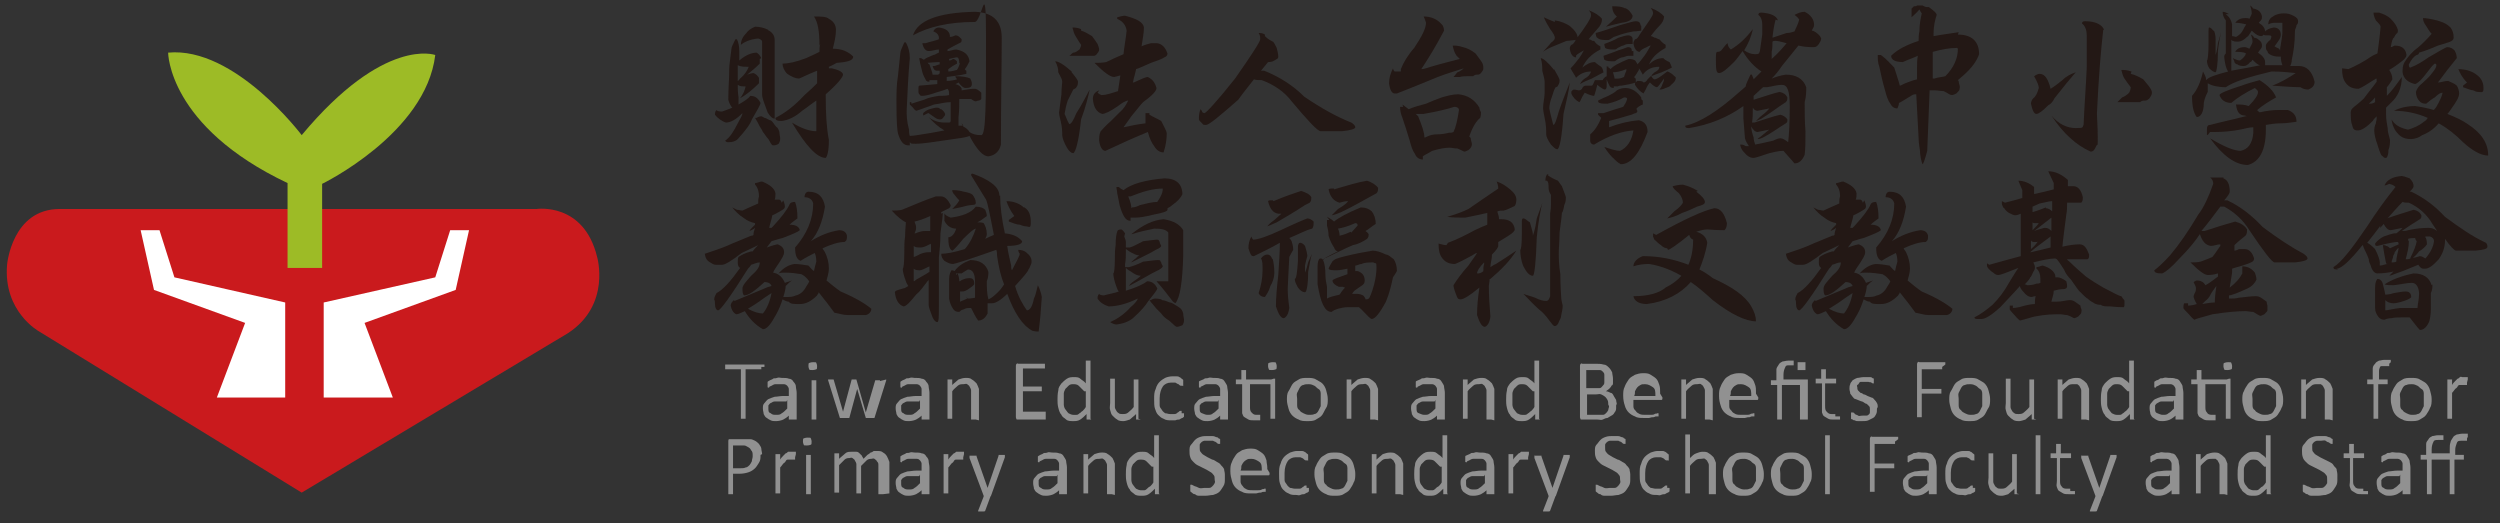 <?xml version="1.0" encoding="UTF-8"?>
<svg xmlns="http://www.w3.org/2000/svg" version="1.1" viewBox="0 0 318.2 66.6">
  <rect x="0" y="0" width="318.2" height="66.6" fill="#333333" stroke="none"/>
  <defs>
    <style>
      .cls-1 {
        fill: #9dbb26;
        isolation: isolate;
      }

      .cls-2 {
        fill: #919191;
      }

      .cls-3 {
        fill: #231815;
      }

      .cls-4 {
        fill: #fff;
      }

      .cls-5 {
        fill: #ca1a1d;
      }
    </style>
  </defs>
  <!-- Generator: Adobe Illustrator 28.7.1, SVG Export Plug-In . SVG Version: 1.2.0 Build 142)  -->
  <g>
    <g id="_圖層_1" data-name="圖層_1">
      <g>
        <path class="cls-3" d="M96.7,7.5c0,.2,0,.4,0,.6-.5.5-1.1,1-1.6,1.4.3-.1.6-.2.8-.2.3.1.5.3.7.6,0,.3,0,.5,0,.7-.7.7-1.5,1.4-2.4,1.9.4-.5.6-1,.7-1.5-.4,0-.7,0-1-.2,0,.4,0,.9.1,1.6,0,.3,0,.6,0,.9.7-.4,1.2-.7,1.5-1.1.6,0,1,.3,1.3.9,0,.2-.4.9-1.1,2.1-.2.6-.8,1.4-1.8,2.5-.3.3-.7.4-1.2.4-.1,0-.3,0-.4-.2.6-.4,1.1-1.2,1.6-2.2.4-.7.6-1.1.6-1.3-.8.8-1.5,1.2-2.1,1.2-.6-.2-1.1-.6-1.4-1,0-.2,0-.4.2-.6,0,.1.3.2.7.2.5-.2.9-.3,1.3-.5-.2-.2-.4-.6-.5-1,0-.2,0-1.2.1-2.9,0-.7,0-1.3.1-2l.2-1.6c0-.2.2-.6.5-1.2h.2c.2.4.3.9.3,1.6,0,.4,0,.8,0,1.1.8-.7,1.6-1,2.2-1,.2.1.4.3.6.7ZM93.9,10.3c.1,0,.2-.2.3-.3.6-.5.9-1,1.1-1.5-.6,0-1,0-1.4-.2,0,.7,0,1.3,0,2ZM97.7,3.8c.6.3.9.7.9,1.3s0,.7,0,1.5c0,1,0,2,0,2.9,0,.8,0,2.2,0,4.1s0,1.4,0,1.5c-.3,0-.6-.3-.9-.8-.4-1.1-.7-1.8-.7-2.3v-2.5c0-1.2,0-2.2,0-2.8s0-.5,0-.9v-.5c0-.2-.2-.3-.5-.4-1,.1-1.7.4-2.2.8,0-.6.3-1.1.7-1.5.2-.3.6-.6,1.1-.8.5,0,1.1.1,1.7.4ZM97.3,15c.2,0,.4.2.7.3.2,0,.4.3.6.6.2.2.2.3.3.3,0,0,.2.2.3.6,0,.3.1.6.1.8s0,.4-.2.7c-.3.2-.5.2-.7.2s-.3-.3-.6-.8c-.3-.3-.5-.7-.7-.9-.1-.3-.3-.5-.4-.7-.2-.4-.4-.8-.6-1.1,0,0,.1,0,.2,0,0,0,.3-.2.6-.2,0,0,.1,0,.4.2ZM104.3,5.8c0-1.8-.2-3-.7-3.7.9,0,1.6,0,1.9.3.6.3.9.8.9,1.4,0,.8-.2,1.6-.4,2.4,1.2,0,2,.4,2.6,1,0,.5-.7.7-2.1.8-.4.2-.7.4-1,.5,0,0,0,.2,0,.2.1,0,.2,0,.4,0,.9.2,1.4.5,1.4.8s-.7,1.2-2.2,2.5c0,0,0,.2,0,.2,0,2.3.1,4.1.4,5.6,0,1.4-.2,2.1-.4,2.3-1.1,0-2.5-1.5-4.3-4.5,1.3.8,2.3,1.1,3.1,1.1,0-1.3,0-2.6,0-3.9-.6.4-1.2.9-1.8,1.3-.9.8-1.8,1.2-2.6,1.3-.6,0-.8-.1-.8-.4,1.2-.6,2.4-1.5,3.7-2.9.7-.6,1.2-1.1,1.6-1.5,0-.5,0-1.1,0-1.6h0c-1.5.6-2.2,1-2.3,1-.4,0-.9-.2-1.5-.6-.4-.4-.6-.9-.6-1.3.7,0,1.7-.2,3-.7.7-.3,1.3-.6,1.7-.8,0-.3,0-.7.1-1Z"/>
        <path class="cls-3" d="M115.4,5.6c.2.4.4,1,.4,1.8-.2,2.2-.3,4.4-.4,6.7,0,.5,0,1.3.3,2.4,0,.3,0,.5.1.8.5,0,1.5-.2,2.8-.4.6-.1,1.1-.2,1.6-.3-.7-.4-1.4-1-2-1.7.6.5,1.3.7,2.1.7s.6,0,.7-.2v-2.4c-.7,0-1.3.2-2.1.3-1.4.5-2.2.8-2.3.8,0,0-.2-.1-.4-.4-.2-.2-.4-.4-.4-.4,0-.1,0-.2,0-.3h.2c0,0,0,.1,0,.2,0,0,.6-.2,1.6-.5.6-.3,1.3-.4,1.9-.5.5,0,.9,0,1.3-.1h0c0-.4,0-.6-.2-.8-.7.3-1.3.4-1.8.6-.6.2-1.1.3-1.4.3s-.2,0-.3-.1c-.1-.1-.2-.2-.2-.4s0-.3,0-.5c0-.1,0-.2.1-.3.3,0,1.1-.1,2.3-.2,0-.1,0-.3,0-.5,0,0-.2,0-.2,0-.2,0-.5,0-.8,0h0c0,0,0,.1,0,.2-.2,0-.4,0-.5-.3-.1-.2-.3-.5-.4-.9-.1-.4-.2-.8-.3-1.2,0-.2-.1-.4-.1-.6h.2c.1,0,.3.2.4.2.2-.2.7-.4,1.2-.6.2,0,.4-.2.7-.3v-.4c-.4,0-.8.2-1.3.2-.4,0-.7-.4-.8-1,0,0,0,0,.2,0,.1,0,.2,0,.2,0,.6-.2,1.2-.3,1.7-.5,0-.1,0-.2,0-.3-.1-.4-.4-.6-.7-.7.1-.3.4-.5.7-.5.8.1,1.3.4,1.4,1,0,0,0,.1,0,.2.3,0,.5-.1.7-.2.4,0,.6.3.8.5,0,.2,0,.3-.1.4-.6.3-1.2.6-1.7.9,0,0,0,.1,0,.2.4,0,.7-.2,1.1-.2,1.1.2,1.6.7,1.7,1.5-.2.4-.4.8-.6,1,0,0,.1.2.2.2v.4c-.8.2-1.7.3-2.5.4,0,.2,0,.4,0,.5.5,0,1-.1,1.3-.2,0-.1-.2-.2-.2-.4.9,0,1.5.1,1.9.3.1.2.2.4.2.7,0,.4-.3.5-.8.5-.3,0-.6-.3-.9-.7,0,0,0,0,0,0-.2.1-.3.2-.4.2.4.1.7.3.8.6,0,0,0,.2,0,.2.7-.1,1.2-.2,1.5-.2s.3,0,.5.1c.3.2.4.3.5.4,0,0,0,.1,0,.3,0,.2,0,.3,0,.4s0,.2-.3.3c-.2,0-.3.1-.4.1s-.2,0-.6-.3c-.2,0-.4,0-.7,0s-.6,0-.8,0c0,.7,0,1.5-.1,2.3,0,.2,0,.6,0,1.1h0c.2,0,.4,0,.6,0h0c0-.1-.1-.2-.2-.3,0,.1.2.3.2.4.4.2.7.5.8.7.4.3.9.4,1.5.4s.6-4.1.6-12.4-.5-1.8-1.5-2c-3.2,0-5.8.6-7.8,1.7.6-1.9,3.2-2.9,7.9-3,2.3.1,3.4,1.2,3.4,3.3,0,3.6-.1,8.2-.1,13.6-.2.9-.8,1.4-1.6,1.5-.7,0-1.5-.9-2.4-2.6-.4.2-1.3.3-2.7.5-2,.3-3.4.5-4.1.5s-.6,0-.8-.2v.4h-.2c-.6,0-1-.5-1.3-1.5-.1-.3-.2-1.6-.2-3.9,0-1.2,0-2.3.2-3.5l.3-2.9c0-.2.2-.6.5-1.3h.2ZM119.8,13.9c.3.2.4.4.5.6,0,.2-.1.3-.2.4-.1.2-.3.3-.4.3-.2,0-.4,0-.8-.3-.4-.3-.6-.4-.7-.5-.2,0-.4.2-.7.3,0,0,0-.2,0-.3.2-.2.5-.4.8-.5.4-.1.7-.2.9-.2s.3,0,.5.2ZM118.1,8c0,.1.2.2.2.2.2.6.4,1.1.4,1.3,0,0,0,0,.1,0,.2,0,.4,0,.6,0,0,0,.2-.1.2-.2v-.3c-.2,0-.3,0-.4,0-.2,0-.4-.2-.5-.6,0,0,0,0,0,0,0,0,.1,0,.2,0,.2,0,.5-.2.7-.2,0,0,0-.2,0-.3-.7,0-1.3.1-1.6.1ZM122.1,8.1c0-.5-.1-.8-.3-.8-.2,0-.5.1-1,.2,0,0,0,.2,0,.2.2,0,.4-.1.5-.2.2,0,.4.2.5.3,0,.1,0,.2,0,.3-.4.2-.7.4-1.1.7,0,.1,0,.2,0,.3.4,0,.7-.1,1.1-.2.2-.3.3-.6.4-.9Z"/>
        <path class="cls-3" d="M136.4,9.2c.5.6.8,1,.8,1.2s0,.5-.2.7c0,.1-.2.2-.4.3-.2.4-.4.8-.7,1.4-.2.6-.3,1.1-.4,1.7.2.4.3.8.6,1.3.2,0,.5-.4.9-1.4.6-.9,1.1-1.9,1.7-3-.2.9-.5,2.2-1.1,3.8-.3,2.8-.7,4.2-1,4.3-.2,0-.5-.2-.8-.7-.4-.7-.6-1.3-.6-1.6,0-.4,0-1-.2-1.8-.1-.4-.2-.8-.2-1.1.1-.8.2-1.6.3-2.3,0-.8.1-1.3.1-1.6s-.2-.6-.5-1.2c0-.4-.1-.9-.4-1.4.4,0,1.1.4,2.1,1.3ZM137.6,3.9c.4.1.9.4,1.4.7.3.4.5.7.7,1,.1.3.2.5.2.7,0,.3-.2.4-.3.6-.2.2-.3.2-.4.2-.2,0-.4,0-.6,0-.2,0-.5,0-.7,0-.3,0-.7,0-1,0h-.8c.2-.1.3-.3.5-.4.3,0,.5-.2.8-.4.1-.2.2-.4.2-.6-.3-.4-.5-.8-.7-1.1-.2-.3-.3-.7-.4-1.1.2,0,.6,0,1.1.2ZM146.3,14.6c.5.3,1,.5,1.5.8.4.8.7,1.3.7,1.6,0,.7-.1,1.5-.4,2.4-.5,0-.9-.3-1.2-.8-.3-.4-.6-1-.8-1.8-1.7.7-3.5,1.5-5.4,2.4-.4,0-.7-.5-.8-1.3,0-.4,0-.8.2-1.2.2-.2.6-.7,1.3-1.3.4-.4.7-.7,1.1-1.1.5-.4.8-.9,1.1-1.5-.3,0-.8.3-1.3.7-1,.7-1.7,1-2,1-.7-.2-1.1-.8-1.2-1.9,0-.6.3-.9.8-1.1,0,0-.1.2-.2.3,0,0,.2.2.5.3.7,0,1.4-.3,2.1-.5.1-.7.2-1.3.3-2-.4.1-.7.2-.8.2-.5,0-1.3-.6-2.5-1.8.5,0,1,0,1.5-.1.8-.4,1.5-.7,2.2-1,.1-1,.3-2,.4-3-.1-.7-.5-1.2-1.2-1.5v-.2c.4-.1.7-.2,1-.2,1.5.4,2.3.8,2.4,1.5,0,.8-.2,1.6-.3,2.4.4-.2.8-.3,1.2-.4h.8c.6.1,1,.5,1.3,1.3,0,.2-.1.4-.4.5-.3.2-.8.4-1.7.7-.7.3-1.3.6-1.9.8-.1.6-.3,1.1-.4,1.7,0,0,0,0,.1,0,.9-.4,1.5-.7,1.8-.7.6.3.9.7,1.1,1.4,0,.4-.6,1-1.7,1.8-.4.4-.9,1.1-1.5,1.8-.5.7-.8,1.1-1,1.4.9-.2,1.9-.4,2.8-.5,0-.2,0-.5,0-.7,0-.2,0-.4,0-.6,0,0,.5,0,.5,0Z"/>
        <path class="cls-3" d="M161,4.6c.4.4.8.6,1,.7.1,0,.3.4.5.8.1.4.2.8.2,1.1s-.2.3-.5.5c-.3.2-.6.2-.8.2-.3.4-.6.7-.9,1.1h.4c2,.8,3.7,1.9,5.1,3.3,2.2,1.5,4.2,2.6,6,3.3.3.2.5.4.5.6s-.6.4-1.7.5c-1.6,0-2.5,0-2.7,0-.4,0-1.6-1.3-3.7-3.8-.9-1.2-2.2-2.1-3.8-2.7-.4,0-.7,0-1-.1-.6.8-1.3,1.6-2,2.6-2.4,2.1-3.7,3.2-4.1,3.2s-.3,0-.5-.2c-.3-.3-.4-.4-.4-.5,0-.4,0-.8.2-1.3,0,0,.2.2.2.3,0,.1.2.2.3.2.2,0,1.6-1.5,3.9-4.4,2.1-3,3.2-4.7,3.2-5s0-.5-.2-.8c.2,0,.5,0,.8.2Z"/>
        <path class="cls-3" d="M183.6,3.2c0,0,.2.3.2.7-1.1,2.1-2.1,3.7-2.9,4.9.4,0,.8-.2,1.2-.3,1.7-.5,3-.8,3.7-1-.1-.1-.2-.2-.4-.4-.3-.4-.4-.8-.5-1.3.3,0,.7,0,1.3.2.5.1,1.1.4,1.6.8.3.4.6.8.8,1.1.2.3.2.6.2.8,0,.3-.2.4-.3.6-.2.2-.3.2-.4.2-.2,0-.4,0-.6.2-.2,0-.5,0-.7,0s-.7,0-1,.1h-.8c.2-.2.3-.4.5-.6.3-.1.6-.3.8-.5-.9.3-2,.6-3.3,1.1-1.9.8-3.7,1.5-5.2,2.1-.1,0-.2,0-.3,0-.3,0-.6-.4-.7-1.3,0-.7.2-1.3.5-1.9,0,.1.1.3.2.4.2,0,.5,0,.8,0,0-.1,0-.2,0-.3.3-.8.9-1.8,1.7-2.7,1-1.5,1.5-2.5,1.5-3.2,0,0-.1-.4-.3-.8.9,0,1.7.3,2.3,1ZM178.5,13.3c.3.2.5.4.8.6.7-.3,1.4-.5,2.2-.7.7-.3,1.4-.6,2-.8.7-.2,1.4-.4,2.1-.4,1.2.1,2.1.7,2.7,1.7,0,.2.1.4.2.6,0,.2,0,.4-.1.7-.5.4-1,1.2-1.4,2.4.1,0,.2.2.2.2,0,0,0,.2.1.5s0,.5,0,.5-.1.3-.4.5c-.2.1-.4.2-.5.2s-.4-.2-.9-.4c-.4,0-.7-.1-1-.1-.5,0-1.2.1-2.2.4-.7.4-1.1.6-1.2.7,0,0,0,0,0,0,0,.1,0,.2,0,.4-.4,0-.8-.2-1-.7-.3-.4-.5-1-.7-1.8-.3-1-.6-1.9-.9-2.8-.2-.5-.3-.9-.3-1.4h.4ZM185.7,14c0-.2-.2-.4-.6-.4-.9.3-2.2.6-3.9.9-.4,0-.7,0-1,0,0,0,.2.2.3.3.5,1.2.8,2.1.8,2.7,0,0,.2,0,.3-.1.4-.2.8-.3,1.3-.3.6,0,1.1-.1,1.5-.2.2,0,.4,0,.6-.1.3-.6.5-1.5.7-2.8Z"/>
        <path class="cls-3" d="M197.8,8.8c.4.7.7,1.2.7,1.4s0,.4-.2.7c0,.1-.2.2-.3.2-.2.3-.3.7-.5,1.3-.2.5-.3,1-.3,1.4.1.6.3,1.3.5,2.1.2,0,.4-.6.7-1.7.4-1.2.9-2.4,1.4-3.7-.1,1-.4,2.3-.8,4-.2,3-.5,4.5-.8,4.5-.2,0-.4-.2-.8-.6-.4-.6-.6-1-.6-1.3,0-.5,0-1.2-.2-2.1-.1-.5-.2-1-.2-1.2,0-.7.2-1.4.2-2,0-.7,0-1.2,0-1.4s-.1-.7-.3-1.4c0-.5,0-1-.2-1.6.3,0,.9.5,1.7,1.5ZM197.9,2.6c.8.1,1.4.4,1.9.7.7.6,1,1.1,1,1.5s-.1.2-.4.3c-.2,0-.6.1-1,.1-.7.3-1.2.5-1.7.7-.5.2-.9.4-1.3.7.3-.3.5-.6.8-.9.1-.1.2-.3.4-.4.2-.2.3-.3.3-.5,0-.2-.2-.6-.6-1.1-.3-.5-.6-1-.8-1.5.4.2.9.4,1.4.6ZM204.4,8.4c.2.1.4.2.6.4.3-.4,1.1-.8,2.3-1.3.4,0,.8.1.9.3,0,.1.2.2.2.4.3-.3.6-.7.9-1.1.3-.4.5-.8.8-1.3-.2,0-.3.1-.5.2-.5.2-.8.4-.9.6-.4,0-.7-.4-.8-1.1,0-.2.1-.3.2-.5.2,0,.4-.2.6-.6,1.1-1.6,1.7-2.4,1.7-2.7s-.1-.4-.3-.7c.8.3,1.4.7,1.7,1.1,0,.4-.2.8-.6,1.2-.4.4-.8.9-1.1,1.3.2,0,.3.1.5.2h.1c.2.1.4.2.5.2.2.2.4.5.8.7,0,0,0,.2,0,.4-1.1.6-1.8,1.3-2.1,2.1.6-.6,1.2-.8,1.8-.8.2.2.5.4.8.5.1.2.2.4.3.7-.4.2-.8.4-1.3.6-.5.2-.9.3-1.3.5,0-.2.2-.3.4-.5.4-.2.6-.4.6-.7-.9,0-1.6.3-2.1,1-.2-.3-.3-.6-.5-.8,0,0,0,.1,0,.2-.2.3-.4.7-.6.9,0,0,.1.2.2.2v.5c-.6.2-1.2.3-1.8.4-.2,0-.3,0-.5.1-.2,0-.3,0-.5,0s0,0,0,0c0,0,0,.2,0,.2-.3,0-.5-.1-.6-.4-.1-.2-.2-.4-.3-.7,0,.2,0,.4,0,.7,0,.3,0,.5-.2.6-.2,0-.5-.2-1-.6-.2.9-.4,1.4-.4,1.4-.2,0-.6-.1-1.2-.4,0,0-.1.2-.3.5-.2.4-.3.7-.4.7-.4-.2-.8-.6-1-1.1v-.2c0-.1.1-.2.3-.3.3,0,.5.1.7.1.2,0,.4-.2.4-.3.1-.2.3-.3.4-.3.1,0,.2,0,.4,0,.2,0,.3,0,.4,0s.2-.2.4-.7h1c0-.1.2-.3.3-.4,0,0,0,0,.2-.1,0-.3,0-.6,0-.8,0-.1,0-.3,0-.4h.3ZM200.6,7.3c-.4,0-.7-.4-.8-1.1,0-.2.1-.4.2-.5.2,0,.4-.3.6-.7,1.3-1.7,1.9-2.7,1.9-3s0-.4-.3-.7c.8.3,1.4.7,1.7,1.1,0,.5-.2.9-.6,1.3-.4.5-.8.9-1.1,1.3.2,0,.3.1.5.2,0,0,0,0,0,0h0c0,0,.1,0,.2,0,.2.3.4.5.8.7,0,0,0,.2,0,.4-1.2.6-1.9,1.4-2.3,2.3.5-.4,1-.7,1.6-.7.2.2.5.4.8.6.2.2.2.4.3.7-.4.2-.9.5-1.5.8-.5.2-1,.4-1.5.7.1-.2.3-.5.6-.7.4-.2.7-.5.8-.9-.8,0-1.4.3-1.9.8-.2-.4-.5-.8-.7-1.2.4-.4.7-.8,1.1-1.3.2-.3.4-.6.6-1-.5.3-.9.5-1,.7ZM203.4,14.4c.2,0,.5,0,.7,0,.9-.3,1.8-.6,2.5-.8.2-.3.4-.6.5-1,0-.2-.2-.2-.4-.2-.5.3-1.2.6-2.1.8-.4,0-.8,0-1-.1-.1,0-.2-.1-.2-.3.4-.2.8-.4,1.3-.6.4-.2.8-.4,1.1-.7.3-.2.7-.3,1.1-.3.8,0,1.5.5,2,1.2,0,.2,0,.3.2.4,0,.2,0,.3,0,.5-.3.1-.6.3-.8.5,0,0,0,.2.1.3,0,.1,0,.2-.2.3-.2,0-.4.2-.9.3-1.3.4-2.2.6-2.5.7,0,.3,0,.6,0,.8,1.3-.5,2.6-.8,3.8-.9.8.2,1.1.7,1.1,1.5-1,2.7-2.1,4.1-3.4,4.1-.4-.2-.7-.5-1.1-.9-.3-.3-.7-.8-1-1.3.9.3,1.5.5,2,.5.9-.4,1.5-1.3,1.7-2.6-1.5.1-3.2.7-5,1.8-.3,0-.5-.2-.5-.5,0-.2,0-.5,0-.8.5-.4,1-1.1,1.4-2.1-.1-.1-.3-.3-.4-.4ZM208.9,3.3c0,.2,0,.4,0,.6-.2,0-.5.1-1,.1-.5.1-1,.2-1.3.3-.4.1-.8.3-1.2.4-.3.2-.6.4-.7.4-.6,0-1.1,0-1.4-.3-.1,0-.2-.3-.2-.6.8-.2,1.9-.6,3.1-1,1.1-.3,1.7-.5,2-.5.4,0,.6.2.6.5ZM207.8,5c0,.2,0,.4,0,.6-.1,0-.3,0-.5,0-.3,0-.5.1-.7.2-.2,0-.4.2-.7.3-.2.2-.3.2-.4.2-.5,0-.9,0-1.2-.2,0,0-.1-.3-.1-.5.5-.2,1.1-.4,1.8-.8.6-.2,1-.3,1.2-.3.4,0,.6.2.6.5ZM207.9,6.5c0,.2,0,.4,0,.6,0,0-.3,0-.6,0-.3,0-.6.2-.8.2-.2,0-.5.2-.7.3-.2.2-.3.2-.4.2-.5,0-.9,0-1.2-.2,0,0-.1-.3-.1-.5.5-.2,1.2-.4,1.9-.7.7-.2,1.1-.4,1.2-.4.4,0,.5.2.5.5ZM206.8,1c.5.2.8.6,1,1,0,.5-.5.8-1.4.9-.5.1-1.2.3-2,.5.7-.6,1.1-1,1.4-1.3-.4-.3-.6-.8-.6-1.3.6,0,1.2,0,1.7.3ZM206,10c.2,0,.5-.1.7-.2.1-.3.2-.6.3-.8,0-.1,0-.2,0-.2-.7.3-1.3.4-1.7.4.1.4.2.6.2.8h0c.1,0,.3,0,.5,0ZM209.2,10.5c.2,0,.4-.2.5-.4.2-.2.3-.3.4-.4,0,0,.2,0,.2.2.1.1.2.2.3.2.1,0,.4-.1.8-.4.4-.3.7-.5.8-.6.1,0,.3.1.6.3.3.3.5.4.5.5,0,.3-.2.6-.6.9-.1.2-.4.3-.7.4-.4.2-.6.2-.8.2.2-.2.3-.4.4-.7.1-.2.2-.4.2-.7,0,0,0,0,0,0-.5.7-.8,1.1-.9,1.1-.2,0-.5-.2-.9-.6,0,0-.2.2-.4.6-.2.5-.4.7-.4.8-.4-.2-.8-.6-1.1-1.1v-.2c0-.1.2-.2.3-.3.2,0,.5,0,.7.1Z"/>
        <path class="cls-3" d="M226,2.5c-.2.7-.3,1.4-.4,2.3.6-.2,1.2-.4,1.8-.6.4,0,.7-.1,1-.2.3-.6.5-1.1.6-1.5-.1-.2-.3-.4-.6-.6.4-.2.8-.4,1.3-.4.8.4,1.2,1,1.2,1.7,0,.2-.2.5-.3.7.2,0,.3.1.5.2.4.3.6.5.7.8,0,.3-.2.5-.3.7-.2.3-.4.4-.6.4-.5,0-1.2,0-2-.2-.5.6-1.2,1.5-2.1,2.6-.4.6-.8,1.1-1.3,1.6.5-.2,1.1-.4,1.8-.5,1.3,0,2.2.5,2.6,1.6,0,.5,0,1.2-.2,1.9,0,1.3,0,2.5.1,3.7,0,1.2,0,2.2-.1,3-.3.7-.7,1.1-1.3,1.1-.4-.5-.9-1-1.4-1.6-.7,0-1.3.2-1.8.3-1.2.4-1.8.6-2,.6-.4,0-.8-.2-1.2-.7-.4-.4-.5-.8-.5-1,.2,0,.4,0,.7.2.1,0,.2,0,.4,0-.2-.3-.4-.6-.5-1,0-.2-.1-1-.2-2.5,0-.5,0-1,0-1.6-2.1,1.5-4.4,2.4-6.9,2.8-.3,0-.5,0-.5-.3,1.9-.4,4.2-1.9,6.9-4.3.2-.2.5-.4.8-.7h0c0-.3.3-.8.6-1.5h.2c0,.2.2.4.2.6.3-.3.7-.7,1-1-.8-.5-1.7-1.4-2.4-2.6-.4.5-.7,1-1.1,1.4-.9.9-1.5,1.4-1.9,1.4s-.4-.6-.4-1.9.2-.5.7-1c.4-.5.6-.8.8-.9,0,.4.2.6.4.8,1-.6,1.9-1.4,2.8-2.6-.2,1-.6,1.9-1.1,2.7.4.3.9.5,1.4.5s.5-.1.6-.4c.1-.7.2-1.4.3-2.1,0-.4,0-.8,0-1.2,0-.7-.2-1.1-.5-1.3,0-.2.1-.3.4-.3,1.2.1,1.9.4,2.1,1ZM223.2,12.2c0,.2,0,.4,0,.5h0c1.3-.4,2.4-.8,3.3-1,.5.1.8.3,1,.7,0,.2,0,.4-.2.6-1.1.7-2.1,1.5-3.1,2.1-.4.2-.7.3-.7.3,0,0,.2-.2.5-.5.5-.4.9-.7,1.2-1.1-.5.1-1,.2-1.5.3-.3,0-.5-.2-.6-.4,0,.6,0,1.3-.1,1.9h0c.1,0,.2,0,.3,0,1.3-.4,2.4-.8,3.3-1,.4.1.7.3.9.6,0,.2,0,.4-.2.5-1,.6-1.9,1.3-2.9,1.8-.4.2-.6.2-.7.2,0,0,.2-.2.5-.4.4-.3.7-.6,1-.8-.5.1-1,.2-1.5.3-.3,0-.6-.3-.8-.7,0,.4.1.8.3,1.4,0,.3.1.6.2.9.6-.1,1.4-.3,2.3-.5.4-.2.7-.3.9-.3.3,0,.6.2,1,.5.1-.9.2-2.4.2-4.5s-.3-2.8-1-2.8c-.6,0-1.2.2-1.9.3-.2,0-.4,0-.5,0-.4.4-.9.8-1.3,1.2ZM227.4,5.5c-.7-.2-1.2-.3-1.4-.3-.1,0-.3,0-.4.1,0,.4,0,.9-.1,1.3,0,.2,0,.5,0,.9.8-.7,1.4-1.4,1.9-2Z"/>
        <path class="cls-3" d="M249.2,4.4c1.8,0,2.7.9,2.7,2.5-.3.9-1,1.8-1.9,2.6-.3.3-.6.5-.8.7,0,0,.1.1.1.1,0,0,0,.2.1.5s0,.5,0,.6-.2.3-.4.5c-.2.1-.4.2-.6.2s-.4-.2-1-.5c-.4,0-.7-.1-1.1-.1s-.5,0-.7,0c-.1,2.6-.2,5.1-.3,7.7-.3,1.1-.5,1.7-.6,1.7,0,0-.2-.4-.3-1.3,0-.6-.2-1.2-.2-2-.1-2-.2-3.9-.3-5.6-.2,0-.3,0-.5.1-1,.6-1.6,1-1.7,1,0,0,0,0,0,0,0,.2-.1.5-.2.7-.4,0-.7-.2-.9-.6-.3-.4-.5-1-.7-1.8-.3-1-.5-2-.7-2.9-.2-.5-.2-1-.2-1.5h.4c.7.5,1.2,1.1,1.7,1.6.3,1,.6,1.8.7,2.3.2,0,.4-.2.7-.3.5-.2,1-.4,1.5-.5,0-.5,0-1.1,0-1.5,0-.5,0-1,.1-1.5-.6.3-1.3.5-1.9.8-1,0-1.5-.3-1.5-.8.8-.8,2-1.4,3.5-1.9,0-.4,0-.8.1-1.2,0-1,.2-1.8.3-2.3-.1-.1-.2-.3-.3-.5-.3.4-.7.7-1,1v-1.1c0,0,.2-.2.3-.3.2,0,.3,0,.4-.1h.7c.2.1.4.2.5.2,0,0,.2,0,.3,0,.7.5,1,.8,1,1-.2.6-.4,1.4-.4,2.4,0,.1,0,.2,0,.3,1-.2,2-.3,3.2-.5ZM249.1,6.1c-1,0-2,.2-3.1.5,0,.5,0,1.1,0,1.6,0,.6,0,1.2,0,1.8,0,0,.1,0,.2,0,.6-.2,1.1-.2,1.4-.3,1.1-1.1,1.6-2.3,1.6-3.5Z"/>
        <path class="cls-3" d="M261,11.3c.5-.3,1-.7,1.5-1.1.5-.5,1.1-.8,1.7-1-.7.8-1.6,1.9-2.7,3.3-.2.4-.4.7-.8.9-.7.7-1.2,1.1-1.5,1.1s-.5-.4-.7-1.3c0-.2.1-.5.3-.7.3-.2.5-.6.7-1.3,0-.3-.2-.8-.6-1.5.3-.2.5-.3.7-.3.7,0,1.1.7,1.4,1.9ZM267.7,3.8c-.3,2.6-.6,6.2-.8,10.6,0,.7.1,1.7.1,3.1s0,.7-.2,1.1c-.2.5-.4.7-.7.7-1.8-.8-3.5-2.3-5-4.6.9,1.1,2,1.6,3.1,1.6s.8-.1,1-.4c.1-2.5.3-4.9.4-7.3,0-1.4,0-2.8,0-4.1,0-.8-.3-1.3-.6-1.5,0-.2.1-.3.4-.3,1.4,0,2.2.5,2.4,1.1ZM271.2,9.4c.5.1,1.1.4,1.6.7.3.4.6.7.8,1s.3.5.3.7c0,.3-.2.5-.3.7-.2.2-.4.3-.5.3-.3,0-.5,0-.7.2-.3,0-.5,0-.8,0s-.8,0-1.2,0h-.9c.2-.2.4-.4.6-.6.3-.1.6-.3.9-.6.1-.2.2-.4.2-.7-.3-.4-.6-.8-.8-1.1-.2-.3-.3-.7-.4-1.1.3,0,.7,0,1.3.2Z"/>
        <path class="cls-3" d="M283.3,1.8c.5.4.7.8.8,1.3,0,.4,0,.7,0,.9,0,.2,0,.4,0,.6.2,0,.4.1.5.1.4-.2.7-.5.9-.9.1-.2.2-.4.4-.7-.4-.1-.9-.2-1.4-.2.3-.4.7-.6,1.3-.6.2,0,.4,0,.5.1.2-.4.3-.6.3-.7,0-.3-.1-.7-.2-1,.2.1.3.3.4.4.2,0,.4.1.6.2.3.2.5.5.5.9s-.2.4-.4.7c.5.3.8.7.8,1.1.2-.2.5-.4,1.1-.5.6,0,.9.4.9.9s-.3.8-.8,1.5c.2.1.3.2.4.2.2.1.3.2.3.4,0-.5.2-1.2.3-2.2,0-.3,0-.6,0-.9,0-.2,0-.4,0-.5-.4,0-.7,0-1,0-.3,0-.6.1-.8.2,0-.4.2-.8.6-1,.4-.3.9-.4,1.4-.4s.8.1,1.2.3c.4.2.6.4.6.7,0,.2,0,.3-.2.5,0,.3-.2.5-.2.7,0,1.6-.2,2.8-.4,3.7,0,.3-.1.6-.2.8.4,0,.7,0,1.1,0,1,0,1.7.7,2,2,0,.5-.3.8-.8,1-.4,0-.7-.1-1-.3-.9,0-2.2-.1-3.6-.2,1.1-.4,2.1-1,3-1.6-.9-.1-1.9-.2-3.1-.2-2.9.7-4.8,1.3-5.8,2-1,0-1.8-.2-2.3-.5,0,.4,0,.7,0,1.1-.2.4-.4.8-.5,1.4,0,1.2-.4,1.8-.9,1.8-.4-.5-.6-1.4-.6-2.7.7-.8,1.1-1.8,1.4-3.1.2.4.4.7.4,1.1.3-.4,1.3-.7,2.8-1.1-.3-.4-.4-1-.5-1.8,0-.2,0-.3.2-.5,0-1.4,0-2.8,0-4.2-.3-.4-.4-.7-.4-1.1.2,0,.5.1.8.3ZM281.8,3.9c.2.5.2.9.2,1.1,0,.2,0,.6,0,1.1,0,.4,0,.7,0,.9,0,0,.2-.5.3-1.5.2-.6.3-1.1.4-1.4-.1.5-.3,1.3-.4,2.4,0,1.8-.2,2.7-.3,2.7-.2,0-.5-.2-.8-.5-.2-.3-.3-.7-.3-1,.1,0,.2-.8.2-2.1,0-.7,0-1.2,0-1.6,0-.3,0-.5.1-.5.1,0,.3.1.5.4ZM286.3,13.4c.7-.7,1.1-1.3,1.1-1.7,0-.2-.2-.3-.4-.5-1.2.6-2.2,1.2-3,1.9-.8,0-1.3-.4-1.5-1,0-.2.9-.6,2.8-1.2.8-.3,1.6-.5,2.3-.7,1.1.7,1.8,1.4,2.1,2.2-.9.5-1.7,1-2.4,1.6,0,.1.2.2.3.3.9-.2,1.7-.3,2.4-.3.4,0,.8,0,1.2,0,.8.3,1.1.8,1.1,1.5-.7.1-1.4.2-2.1.2-.6,0-1.2.1-1.8.2,0,.2,0,.4,0,.6,0,2.6-.8,4.1-2.3,4.5-1.6,0-3.2-1.2-4.8-3.4,1.8,1.1,3.1,1.6,3.9,1.6.9-.2,1.5-.9,1.6-2.3,0-.2,0-.4,0-.7-.6,0-1.1.2-1.7.3-1,.2-2.1.3-3.1.3s-.6,0-.7,0c-.2.3-.3.4-.4.4,0-.3,0-.5,0-.8s.1-.5.4-.5c1.5-.4,3-.7,4.5-1.1,0,0,.1,0,.2,0-.1,0-.2-.1-.3-.1-.6,0-1-.4-1.1-1.4.6,0,1.1,0,1.6.2ZM290,7.2c0,0-.1,0-.2,0-.8-.1-1.2-.4-1.2-.7-.2-.1-.2-.4-.2-.7,0-.2.2-.4.4-.6.2-.1.3-.3.3-.6,0,0-.1-.1-.3-.1,0,0-.2,0-.3,0-.2,0-.3,0-.4-.1,0,.1-.2.2-.3.2-.3,0-.7-.2-1.2-.7-.3.5-.5.8-.6.8-.4.4-.8.6-1.1.6s-.5,0-.7-.1c-.1,0-.2-.1-.2-.2,0,0,0,.2,0,.2,0,1.3,0,2.5,0,3.8,1-.2,2.3-.4,3.7-.7-.3,0-.6-.3-1-.7-.1.2-.2.3-.3.3-.3.4-.6.5-.8.5s-.6,0-.8-.2c-.2,0-.4-.2-.4-.3,0-.2-.2-.4-.2-.5.4.2.7.3.9.3.3-.2.5-.4.7-.7,0,0,0-.2.1-.2-.4-.2-.9-.2-1.4-.2.2-.4.6-.6,1.2-.6.2,0,.4.1.6.2h0c.2-.4.4-.7.4-.9,0-.3-.1-.6-.2-.9.2.1.3.2.4.4.2,0,.4.1.5.2.3.2.5.4.5.8s-.2.4-.5.9c.6.4.9.8.9,1.2,0,.2,0,.3,0,.4.1,0,.3,0,.4,0,.7,0,1.3,0,1.8,0-.1-.3-.2-.6-.2-1.1Z"/>
        <path class="cls-3" d="M298.9,8.8c.9-.4,1.9-.9,2.9-1.6.3-.2.6-.3.8-.4.3-2.1.4-3.3.4-3.4,0-.2-.3-.5-.6-.8-.2-.4-.3-.7-.3-1,0,0,.3,0,.7,0,.6.2,1.1.4,1.5.8.5.5.8,1,.9,1.4,0,.3,0,.4-.2.5-.1.1-.2.3-.3.5-.1,0-.3.4-.4,1.2.2,0,.4-.2.5-.2.9,0,1.4.4,1.5,1.2,0,.2-.2.5-.6.8-.4.3-.9.7-1.6,1.1.2.3.4.7.4,1.2-.2.3-.4.7-.7,1,0,.4,0,.7,0,1.1.6-.6,1.2-1.4,1.9-2.4,0,1.4-.5,2.5-1.4,3.3-.2.2-.4.4-.6.6,0,.3,0,.6,0,.9,0,.6.1,1.1.2,1.7,0,.4.1.8.3,1.5,0,.3,0,.8-.2,1.3,0,.7-.2,1-.3,1s-.3,0-.4-.2c-.2,0-.4-.5-.7-1.5-.3-.8-.4-1.4-.4-1.7s0-.6.2-1c0-.2.1-.4.1-.6v-.3c-.2.2-.4.4-.5.6-.8.8-1.4,1.2-1.9,1.2s-.6-.2-.7-.6c-.2-.5-.2-1.1-.2-1.7s.6-.7,1.7-1.8c.5-.7,1.1-1.4,1.6-2.1,0,0,0,0,0,0v-.4c-.2,0-.3.2-.4.2-.8.5-1.4.9-1.9,1.1-.7,0-1.2-.2-1.6-.7-.4-.5-.5-1.1-.5-1.9.3,0,.6.1,1,.1ZM302.3,12.4c-.3.4-.6.6-.8.8.3,0,.5,0,.8-.2v-.6ZM310.5,2.7c.7.2,1.1.5,1.4.8.3.4.4.8.4,1.3s-.7.6-2,1c-.9.4-1.7.7-2.4.9,0,.2-.2.3-.3.3-.4.2-.7.6-1,1.2,0,.2,0,.4.2.4.8-.3,1.6-.8,2.3-1.3,1.4-.8,2.2-1.3,2.4-1.3.4,0,.7.2.9.4.2.3.3.7.3,1-.4.5-.8,1-1.2,1.5-.4.5-.8,1.1-1.2,1.6.4,0,.8-.2,1.3-.2.4.2.8.3,1.1.6.2.3.3.7.3,1,0,.5-.4,1.1-.9,1.8-.2.3-.4.6-.6.8,1,.4,1.9.8,2.6,1.3,1.7,1.1,2.6,2.4,2.6,4-.9,0-2-.6-3.2-1.7-1-1-2-1.8-3.1-2.4-.6.7-1.3,1.2-2.1,1.5-.4.3-.9.5-1.5.5s-1.2-.2-1.6-.7c-.4-.4-.7-1-.8-1.8.4.7,1.1,1.1,2.1,1.3.7-.2,1.4-.5,2-1,.2-.1.4-.3.5-.5-1.4-.6-2.8-.9-4.3-.9.8-.4,1.7-.6,2.7-.6.8.1,1.7.3,2.4.5,0-.1.2-.2.3-.4.4-.7.7-1.3.8-1.8-.3,0-.6.2-1,.6-.4.2-.7.5-1.1.8-.4,0-.7-.1-.9-.4-.2-.2-.4-.6-.4-1.1.1-.4.4-.8.8-1.1.4-.4.8-.7,1.1-1.1.3-.4.6-.7.7-1.1,0-.2,0-.3-.2-.3-.2.1-.6.6-1.2,1.4-.4.5-.8,1-1.3,1.2-.9-.2-1.5-.7-1.6-1.5,0-.4,0-.8.2-1.2.4-.7,1-1.4,1.7-1.9h0c.6-.5,1.2-1.1,1.8-1.8-.3-.3-.5-.7-.7-1-.3-.4-.4-.7-.4-1,.4,0,1,.1,1.8.3ZM315.2,9.5c.6.4.9,1,.9,1.7s-.2.5-.7.5c-.2,0-.4-.1-.6-.2-.3,0-.7-.2-1.3-.4v-.2l.5-.4c-.6-.6-.9-1.2-1.1-1.7,1,0,1.8.3,2.3.7Z"/>
        <path class="cls-3" d="M99.7,25.5c.1.3.2.5.2.8s-.3.4-.8.7c-.2.1-.5.3-.8.4-.1.6-.3,1.1-.4,1.6,0,0,.2,0,.3,0,0,0,.2-.2.2-.2,1.1-1.2,1.8-2.1,2.1-2.8.1-.2.3-.3.7-.3.2.5.3,1.2.3,2.1-.4.3-.7.5-1,.8.7,0,1.2.2,1.3.7-.2.2-.9.5-2.2,1-.5.1-1,.3-1.4.4-.2.3-.4.5-.6.8.8-.3,1.3-.4,1.4-.4.5.2.8.5.8,1,0,.4-.3.8-.6,1.3-.4.6-.7,1-.8,1.3.7.1,1.2.6,1.5,1.3.3-.1.6-.2.9-.3-.3.2-.5.4-.8.7,0,.3-.1.8-.3,1.4.1,0,.3,0,.4,0,.4,0,.8,0,1.2-.2.5-.1,1-.5,1.3-1.1.1-.2.3-.4.4-.7-.3-.4-.6-.7-1-.9-.6-.1-1.3-.2-2.1-.2-.3,0-.6,0-.8.1.6-.7,1.3-1.1,2-1.2.6,0,1.2.1,1.8.2.2.2.4.5.7.7.1-.4.2-.9.3-1.2,0-.5-.1-.9-.2-1.1-.6.3-1.2.6-1.8,1-.5-.2-.7-.7-.7-1.7,1.5-1.7,2.3-3.6,2.3-5.6-.1-.5-.5-.8-1.1-.8,0-.4.2-.7.5-.7,1.3,0,1.9.7,2.1,1.9-.3,1.9-.9,3.4-1.8,4.4,1.1-.7,2.3-1.2,3.6-1.4.5,0,.9.2,1,.7,0,.4,0,.6-.3.8-.8,0-1.7.3-2.8.8,0,.1.2.3.3.5.3.6.5,1.3.5,2.1,0,.5-.2,1.1-.3,1.5.6.5,1.2,1,1.8,1.4,1.9.8,3.2,1.6,3.9,2.2,0,.4-.3.7-.7.8-.4,0-.7,0-1.1,0-.4,0-.8,0-1.2,0-.6,0-1.1-.2-1.7-.3-.5-.7-1.2-1.6-2-2.6,0,.2-.2.3-.2.4-.7.7-1.4,1.1-2.2,1.1s-1.2,0-1.4-.3c-.3,0-.6-.2-.8-.3,0,0,0,0,0,0-.2.6-.4,1.2-.8,1.9-.7,1.3-1.2,1.9-1.7,1.9-.9-.5-1.7-1.3-2.3-2.3-.5.2-.8.4-1.1.4-.4-.2-.6-.6-.7-1.1,0-.3.2-.5.4-.7,0,0,0,0,.1.1,1.2-.5,2.4-1,3.6-1.5.4-.2.7-.3,1.1-.4-.1-.3-.4-.5-.9-.5-1.2,1.1-2,1.7-2.6,1.7-.2-.2-.2-.5-.2-.9,0-.4.5-.9,1.1-1.6.7-.6,1.1-1.1,1.1-1.7-.4,0-.7.2-1.1.3-.1.2-.3.4-.4.5-2.2,3.5-3.5,5.3-3.8,5.3-.2,0-.4-.3-.4-.8,0-.2,0-.4-.1-.6,0-.3.2-.6.3-.8.8-.4,1.8-1.5,3-3.2-.2-.1-.3-.3-.3-.7s0-.5.1-.7c.3-.2.8-.5,1.6-.7,0,0,.1,0,.2,0,.2-.3.5-.6.7-.8h0c-.8.4-1.5.7-2.1,1-1.3,1-2.1,1.5-2.5,1.5s-.7,0-.8,0c-.2,0-.4-.1-.7-.3-.4-.2-.6-.5-.7-1.1,1.2-.4,2.1-.7,2.8-1,1.1-.5,2.2-.9,3.1-1.3.1,0,.2,0,.3-.1,0-.3.1-.6.2-.9-.2.2-.5.3-.7.4,0-.1.2-.3.3-.4.1-.1.3-.3.4-.4,0,0,0-.1,0-.2-.5-.1-1-.3-1.5-.7-.5-.3-1-.8-1.4-1.3.2.1.4.2.6.3.2,0,.5.1.7.1.4-.2,1.1-.5,2-.9,0-.3,0-.6.1-.9,0-.7-.2-1.2-.5-1.5v-.2c.3,0,.6-.2.9-.2,1,.4,1.6.9,1.7,1.5,0,.3,0,.6-.1.8.2,0,.4,0,.5,0,.2,0,.3.1.4.4ZM97.1,39.9c.5-.6.9-1.5,1.1-2.6-.3.2-.6.4-.9.6-.8.6-1.6,1.1-2.1,1.4.7.4,1.4.6,1.9.6Z"/>
        <path class="cls-3" d="M120,27.1c0,.3-.1,1.2-.3,2.6,0,1.1-.1,2.2-.2,3.1,0,2.7,0,4.7,0,6.1,0,1.4,0,2.1-.2,2.1-.2,0-.4-.2-.6-.6-.3-.8-.5-1.3-.5-1.6,0-1,0-2.1,0-3.2,0,.1-.2.2-.3.4-.4.5-.8,1.1-1.3,1.5-.8,1-1.3,1.5-1.6,1.5-.6-.2-1-.8-1.1-1.8,0-.2.4-.3,1.1-.5.2,0,.4-.2.6-.3-.1-.2-.2-.3-.3-.6-.3-.8-.4-1.3-.4-1.6.1,0,.2-.7.2-2.2,0-.6,0-1.3.1-1.9,0-.9.1-1.5.1-1.8-.4-.2-1.1-.7-1.8-1.5.4,0,.9,0,1.3-.1,1.7-.7,3.1-1.3,4.3-1.7h.7c.5,0,.9.5,1.2,1.1,0,.2-.1.4-.4.5-.2.1-.4.2-.8.4,0,0,0,.2,0,.2ZM118.4,31.1c0,0-.1,0-.1,0-.5.3-.9.4-1.1.4-.4,0-.7,0-.9-.2,0,.2,0,.5,0,.7v.7c.1,0,.3-.1.5-.2.5-.3,1-.4,1.4-.4.1,0,.2,0,.3,0,0-.4,0-.7,0-1.1ZM118.3,33.9s0,0,0,0c-.6.3-1,.5-1.2.5s-.6,0-.8-.2c0,.9,0,1.5,0,1.6.1,0,.2-.1.3-.2.5-.3,1.1-.6,1.7-1,0-.3,0-.5,0-.8ZM118.4,29.4c0-.7,0-1.3,0-1.9-.9.4-1.5.6-2,.7,0,0,0,0,0,0,.1.3.2.5.2.7s0,.4-.2.8c0,0,0,0,.1,0,.5-.2.9-.3,1.2-.3.2,0,.3,0,.4,0h0ZM127.3,24.9c0,1.3.2,3,.6,4.8,1,.1,1.7.4,2.2,1,0,.4-.7.6-1.9.6.1.8.3,1.6.5,2.5,0,.2,0,.4.1.6.7-1.3,1-1.9,1-2.1-.1-.1-.2-.3-.2-.5.4,0,.8.1,1.1.4.4.3.6.7.6,1s0,.3-.1.5c-.1.3-.2.5-.3.6,0,.2-.6.9-1.7,2.1.4,1.4,1,2.4,1.5,3.1.4,0,.7-.5.9-1.5.2-.4.3-.9.5-1.7.2.4.4.9.5,1.5-.1,1.5-.2,2.9-.4,4.4-.2,0-.4,0-.8-.1-1.3-.7-2.3-2.3-3.2-4.7,0,0,0,0,0,0-.8.8-1.5,1.2-1.9,1.2s-.4,0-.6,0c0,.5,0,.9,0,1.3-.3.6-.7.9-1.2.9-.3-.4-.6-1-.9-1.6-.1,0-.2,0-.3,0-.3,0-.5.1-.7.2-.2,0-.4.2-.5.3-.4,0-.6-.1-.8-.4-.2-.3-.4-.7-.5-1.3,0-1.1,0-1.9,0-2.5,0-.6.2-.9.3-1.1.1,0,.2,0,.4.1.5-.7,1.2-1.1,2-1.4,1.2,0,2,.5,2.3,1.5,0,.3,0,.7-.2,1.2,0,.8,0,1.5.2,2.3h0c.5-.2.9-.6,1.3-1,.3-.3.5-.6.7-.9-.4-1-.7-2.2-.9-3.7,0-.2,0-.5-.1-.7-3.4,1.2-5.3,1.8-5.5,1.8-.3,0-.6-.1-1.1-.4-.3-.3-.4-.6-.4-.9.7,0,1.7-.2,3-.6.7-.8,1.1-1.7,1.4-2.6-.2,0-.7.4-1.6,1.3-.8,1-1.3,1.5-1.4,1.5-.4-.2-.5-.8-.5-1.7.4,0,.8-.4,1-1.1-.7,0-1.2-.4-1.5-1,0-.3,0-.6,0-1,0,.2.3.4.8.6,1.5-.2,2.6-.6,3.2-1.4.6,0,1,.2,1.2.4.1.3.2.5.2.8-.4.3-.8.6-1.2.8.3,0,.6,0,.8.1.2.3.4.8.4,1.4,0,.2-.1.4-.2.6.4-.2.8-.4,1.1-.5-.5-2.6-.8-4.1-1-4.5-.3-.5-1-1.6-1.9-3.1,0-.1,0-.2.2-.2,2.2.8,3.4,1.7,3.4,2.8ZM122.7,24.4c.5.1.9.2,1.1.4.2.3.4.6.4,1s-.4.2-1.2.4c-.7.2-1.3.3-1.8.4.3-.3.7-.7.9-1.1-.2-.2-.4-.4-.6-.7-.2-.2-.3-.4-.3-.6.3,0,.8,0,1.5.2ZM121.9,34.8c.1.3.2.6.2,1,0,0,.2,0,.2-.1.4-.2.7-.3,1.1-.3.4,0,.6.2.6.7,0,.2-.2.3-.6.6-.4.3-.7.4-.9.4s-.2,0-.3,0c0,.2,0,.4,0,.6v.7c.2-.1.5-.2.9-.4,0,0,0-.2-.1-.2,0,0,.1.2.2.2.4,0,.8-.1.9-.1h0v-2c0-1.1-.3-1.6-.9-1.6-.2.1-.5.3-.8.5-.3,0-.6,0-.7,0,0,0,0,.1,0,.2ZM130.4,26.4c.6.4.8,1,.8,1.9s-.2.5-.7.5c-.2,0-.4-.1-.7-.2-.4,0-.8-.2-1.4-.4v-.2l.7-.5c-.5-.7-.8-1.3-1-1.9,1,0,1.8.4,2.2.8Z"/>
        <path class="cls-3" d="M143.1,30.1c.1.3.2.5.2.7s0,.3,0,.7c0,0,0,0,0,0,.2,0,.3,0,.5,0,.4-.1.9-.4,1.7-.8.9-.1,1.5-.2,1.7-.2s.3,0,.4.3c0,.2.2.4.2.5s-.2.3-.7.5c-.3.2-.7.4-1.1.6-.8.4-1.4.7-2,1,0-.1.2-.2.4-.4.2-.1.3-.3.6-.5-.4,0-.7-.2-1.1-.4-.2-.1-.4-.3-.6-.4,0,.2,0,.3,0,.4,0,.5,0,1-.1,1.5v.4c.2,0,.3,0,.5,0,.4-.1,1-.3,1.8-.7.9-.1,1.5-.2,1.9-.2s.2.1.4.3c0,.2.2.4.2.5s-.3.4-.8.6c-.4.2-.8.4-1.3.7-.9.5-1.6.9-2.2,1.2.1-.2.3-.4.6-.6.3-.2.6-.4.9-.7-.4,0-.8-.2-1.2-.5-.2-.1-.5-.3-.7-.5,0,.2,0,.3,0,.4,0,1.3,0,2.1,0,2.3s0,.2,0,.2c1.3-.4,2.2-.8,2.7-1.2.6,0,1,.3,1.3.9,0,.2-.4.7-1.2,1.7-.3.5-.9,1.2-1.9,2.1-.5.4-1.2.7-2.1.8-.2,0-.5-.1-.8-.3.9-.4,1.8-1,2.6-1.9.6-.5.9-.9.9-1.1-1.4.7-2.7,1-3.7,1-.6-.2-1.1-.5-1.4-1,0-.2,0-.4.2-.6,0,.1.3.2.6.2.7-.2,1.4-.3,1.9-.5-.1-.1-.2-.3-.3-.6-.3-.8-.4-1.4-.4-1.7.1,0,.2-.6.2-1.9,0-.5,0-1.1.1-1.7,0-.9.1-1.5.2-1.7,0-.2.2-.3.5-.3.1,0,.3.2.5.5ZM150.5,24.7c-.2.5-.7,1-1.3,1.4-.2.2-.4.3-.6.4,0,0,0,.2,0,.2,0,.2-.6.4-1.7.6-1.2.3-1.9.4-2.4.4s-.4,0-.6,0c0,.1,0,.3,0,.4-.4,0-.6-.2-.8-.5-.2-.3-.4-.8-.6-1.5-.1-.5-.2-1.1-.3-1.5,0-.3-.1-.5-.1-.8h.3c.2.2.4.3.6.4,1-.8,2.8-1.3,5.2-1.5,1.5,0,2.3.7,2.3,2.1ZM144.1,26.4c.3,0,.6-.1,1-.3.8-.2,1.6-.4,2.2-.4.4-.6.7-1.1.7-1.7-1.3,0-2.6.4-4.1,1h-.3c.3.7.4,1.2.4,1.5ZM150.6,29.2v3.4c-.1,3.3-.4,5.3-1,6l-.3-.2c-.6-.8-1.3-1.7-2.1-2.6.4,0,.9,0,1.5,0,0-.4,0-.8,0-1.1v-5.1c-.3-.4-.9-.5-1.8-.5-1,.2-1.9.4-2.8.7,0,0,0,0-.1,0,1.5-1.2,2.8-1.8,4.1-1.9,1.3.2,2.1.7,2.5,1.4ZM147.9,38.2c.3,0,.7.2,1,.3.3,0,.6.3,1,.5.3.2.4.3.4.3,0,0,.2.2.3.6,0,.3.1.6.1.8s0,.4-.2.7c-.3.1-.5.2-.7.2s-.4-.3-1-.8c-.5-.3-.8-.6-1-.9-.2-.2-.4-.4-.6-.6-.3-.4-.7-.8-.9-1.1,0,0,.1,0,.2,0,.1-.1.3-.2.6-.2,0,0,.3,0,.7.1Z"/>
        <path class="cls-3" d="M159.8,32.6c0,0-.2,0-.3,0-.3,0-.4-.4-.6-1,0-.5.1-1.1.4-1.5,0,0,0,.2.2.4.6,0,1.8-.4,3.5-1.2,1.9-.9,3.1-1.4,3.4-1.5.3,0,.6.2.8.4,0,.4,0,.7-.2.9-.8.2-1.7.7-2.9,1.2.1.1.2.2.3.4.1.3.2.7.2,1.1-.1.2-.3.5-.5.9-.1,2.2-.2,3.6-.2,4.1,0,.8.1,1.6.2,2.4-.1.8-.4,1.2-.7,1.3-.4,0-.7-.6-1-1.5,0-1,.1-2.3.3-4,.1-1.6.2-2.9.2-4.1-1.2.7-2.3,1.2-3.3,1.7ZM162,33c.1.4.2,1,.2,1.7,0,.6-.2,1.2-.5,1.7-.2.7-.5,1.1-.7,1.4-.4,0-.7-.2-.8-.5.3-.9.5-1.9.5-2.9,0-.7,0-1.2-.2-1.5.2-.3.5-.5.8-.5.3,0,.5.2.6.5ZM162.1,25.6c1.4-.6,2.6-1,3.5-1.3.6.2,1.1.4,1.3.8,0,.3,0,.5-.2.7-.2.1-.4.2-.6.3-1.2.8-2.4,1.5-3.6,2.2-.7.3-1.1.5-1.2.5,0,0,.3-.4.9-.8.3-.3.6-.5.9-.8-.1,0-.2,0-.4,0-.7-.1-1.1-.7-1.3-1.6,0,0,.1-.1.2-.1.2,0,.3,0,.4,0ZM166.1,31.3c.2.6.3,1.1.3,1.3-.1.3-.2.7-.3,1.2,0,.4,0,.7,0,.9,0,0,.2-.4.4-1.3.2-.5.4-.9.5-1.1-.2.5-.3,1.3-.5,2.3,0,1.7-.2,2.6-.4,2.6-.3,0-.6-.2-.9-.6-.2-.4-.4-.7-.4-1.1.2,0,.3-.8.4-2.3,0-.8,0-1.3,0-1.7,0-.4.1-.6.3-.6.1,0,.4.1.6.4ZM168.9,27.6c.4.2.7.4.9.6.6-.5,1.7-1.1,3.4-1.8.6,0,1.1.2,1.4.5.3.4.5.9.5,1.6-.5.3-.9.7-1.3.9.1.1.3.2.4.4,0,.2,0,.4-.2.6-.6.4-1.2.7-1.8.8-1.2.5-2.3,1.1-3.4,1.6-.2,0-.3.2-.4.2,0,0,0,0,0,.1.2.4.3,1.1.3,1.9,0,.5.1,1,.2,1.5,0,.5,0,1,0,1.5.3-.2.8-.3,1.6-.5,0,0,0,0,0,0,.2-.3.4-.6.7-.9,0,0-.1,0-.3-.1-.2,0-.4,0-.5,0-.5-.2-.8-.5-.8-.8.1-.2.8-.4,1.9-.8,0-.2,0-.5,0-.7-.5.1-1,.2-1.3.2-.6,0-1,0-1.1-.2,0,0,.1-.3.3-.6.1-.2.2-.4.4-.5.2-.2,1-.4,2.3-.7,1.3-.3,2.2-.4,2.6-.5.5,0,1.1.2,1.7.5.3,0,.6.3,1,.6.2.3.4.8.4,1.5-.1.2-.3.5-.5.8-.2.9-.4,1.9-.9,3.1-.8,1.5-1.4,2.2-1.8,2.2-.2,0-.6-.5-1.4-1.3,0,0-.2-.1-.2-.2-.2,0-.4,0-.6,0-.3,0-.6,0-.9,0-.4,0-.8.1-1.2.2-.3.1-.6.2-.8.4-.5,0-.8-.3-1.1-.9-.3-.6-.5-1.5-.7-2.6,0-1,0-1.8,0-2.3,0-.5.1-.9.3-1,.2,0,.3,0,.4.2,0,0,.2-.2.3-.3.6-.3,1.1-.6,1.6-.8-.2,0-.4-.2-.5-.5-.2-.3-.5-.8-.7-1.5,0-.5-.1-.9-.2-1.3,0-.2,0-.4,0-.7h.3s0,0,0,0ZM169.8,24.1c1.7-.5,3-.9,4.2-1.1.6.2,1.1.5,1.4.9,0,.3,0,.5-.2.7-1.5.8-3,1.7-4.5,2.4-.7.3-1.1.4-1.2.4,0,0,.3-.3.8-.8.5-.3,1-.6,1.3-1-.4,0-.8.1-1.1.2-.7-.2-1.2-.7-1.4-1.7,0,0,.1-.1.3-.1.2,0,.3,0,.4,0ZM172,29.6c.3-.3.5-.6.8-.9,0-.2-.1-.3-.3-.3-.9.4-1.6.6-2.2.7.2.4.2.8.2.9h0c.5-.1,1-.3,1.4-.5ZM172.5,34.5c.1,0,.2,0,.3,0,.6.2.9.6.9,1.2s-.4.6-1.3,1.3c-.1.1-.2.2-.3.4.2,0,.4,0,.5,0,.2,0,.5,0,.9.2.2.2.3.4.3.5h0c.2,0,.3,0,.4-.1.1,0,.4-.7.7-1.8.2-.8.3-1.5.3-2.2s-.1-.4-.4-.6c-.6,0-1.1,0-1.5.2-.3,0-.5.2-.8.2,0,.3,0,.5,0,.8Z"/>
        <path class="cls-3" d="M184.3,30.9c1.1-.4,2.3-1,3.4-1.6.6-.3,1.1-.5,1.6-.7,0-.5,0-1,0-1.5-.9.2-1.8.4-2.8.6-.8,0-1.6,0-2.3-.1,1-.3,1.9-.6,2.7-1,1.6-1.1,2.9-2,3.8-2.6,0-.1,0-.4-.2-.9.6.2,1.1.5,1.7,1,.6.5.8.9.8,1.3,0,.6-.2.9-.4.9-.4.2-.8.4-1.2.5-.3,0-.5,0-.8.1,0,0,0,0,0,.1.1.3.2.6.2.9.1,0,.2,0,.3,0,1,0,1.6.4,1.7,1.3,0,.2-.3.5-.8.8-.3.2-.8.5-1.3.8,0,.2,0,.4,0,.5,0,.2-.3.6-.8,1.1,0,.6-.2,1.1-.2,1.6.2-.1.4-.3.7-.4.8-.5,1.7-1.1,2.6-1.7-.8,1.3-1.9,2.4-3.3,3.6,0,0,0,0-.1,0,0,.4-.1.7-.1.9,0,1.3.1,2.6.2,3.9-.1.8-.4,1.2-.7,1.3-.4,0-.7-.6-1-1.5,0-1,.1-2.2.3-3.5-1.2,1-2,1.5-2.4,1.5s-.4-.2-.6-.7c-.2-.5-.3-.9-.3-1.1.5-.8,1.1-1.6,1.9-2.5.4-.6.8-1.1,1.1-1.6-.2,0-.4.2-.6.3-.9.5-1.7.9-2.2,1.1-.7,0-1.2-.2-1.6-.7-.4-.5-.5-1.1-.5-1.9.4.1.7.2,1,.2ZM188.1,34.8c.1,0,.4,0,.7-.3,0-.3,0-.6.1-.9,0,0,0-.1,0-.2-.6.6-.9,1.1-.9,1.4ZM194.7,28.2c.2.8.4,1.3.4,1.6v.2c0,0,.3-.7.5-2.2.3-.9.6-1.6.7-2-.2.9-.5,2.3-.7,4.4-.1,3.2-.3,4.9-.5,4.9-.4,0-.8-.4-1.2-1.2-.3-.7-.4-1.5-.4-2.1.1,0,.2-.7.2-2,0-.7,0-1.2,0-1.5,0-.3,0-.5.2-.5.2,0,.4.2.8.5ZM197,22.3c.4.3.8.5,1.3.7,0,0,.2.3.5.7.3.8.5,1.3.5,1.4,0,.3,0,.6-.2,1-.1.6-.2.9-.3,1,0,.2-.1,1-.3,2.5,0,1.1-.1,1.9-.1,2.5,0,.7,0,1.6.2,2.8,0,1.6.1,2.6.1,2.8,0,.4.1.8.2,1.2,0,.4-.1.8-.2,1.3,0,.3-.2.5-.3.8-.1.3-.3.5-.5.5s-.3-.2-.7-.7c-.5-.7-.9-1.1-1.3-1.4-.8-.7-1.4-1.4-2-2,.5.2,1,.3,1.5.5.6.3,1,.4,1.4.4.3,0,.4-.3.5-.6,0-.2,0-1.2,0-2.9v-2.8c0-.8,0-1.6,0-2.4,0-.8,0-1.6,0-2.4,0-.2.1-.5.1-1.1,0-.6,0-1.1,0-1.3-.2-.3-.3-.6-.3-.9,0-.4,0-.7-.2-.9,0,0-.1,0-.2,0,0-.2,0-.5.2-.8,0,0,.2,0,.2,0Z"/>
        <path class="cls-3" d="M212.2,31.6c-.2,0-.5-.1-.8-.4-.3-.2-.5-.4-.7-.6-.1,0-.2-.2-.3-.5,0-.2,0-.3,0-.4,0,0,.2.1.4.2,3.6-2,6-3.1,7.4-3.4.8,0,1.3.7,1.6,1.9,0,.4-.1.7-.3.9-.2,0-1,0-2.2-.1-.3,0-.8.1-1.4.3.8.2,1.3.7,1.4,1.4-.2,1.3-.6,2.4-1,3.4.6.3,1.2.7,1.7,1.1,2.4,1.1,4.1,2.2,4.9,3.6.4.7.6,1.3.6,1.9-1.3,0-3.2-.9-5.5-2.7-1-.9-1.9-1.7-2.8-2.3-1.3,1.5-3.2,2.5-5.6,2.8-1,0-1.6-.4-1.7-1,1.9,0,3.3-.4,4.1-1.1.8-.4,1.5-.9,2-1.5-1.4-.8-2.8-1.3-4.1-1.5-.8,0-1.4.1-2,.3,0-.5.4-1,1.2-1.3,2.1,0,4,.4,5.8,1.1.4-.9.6-2,.6-3.2-.3-.1-.4-.3-.5-.6-1.6,1.3-2.5,1.9-2.7,1.9ZM215.9,24.4c.7.5,1.1,1,1.1,1.3s-.3.4-1,.6c-.6.3-1.3.6-1.9.8-.7.4-1.4.6-1.9.7.2-.2.5-.5.9-.9.7-.5,1-.9,1.1-1.1,0-.4-.2-.8-.5-1.2-.5-.4-.8-.7-.8-.9.1,0,.6-.2,1.3-.2.8.2,1.4.5,1.9.8Z"/>
        <path class="cls-3" d="M237.3,25.5c.1.3.2.5.2.8s-.3.4-.8.7c-.2.1-.5.3-.8.4-.1.6-.3,1.1-.4,1.6,0,0,.2,0,.3,0,0,0,.2-.2.2-.2,1.1-1.2,1.8-2.1,2.1-2.8.1-.2.3-.3.7-.3.2.5.3,1.2.3,2.1-.4.3-.7.5-1,.8.7,0,1.2.2,1.3.7-.2.2-.9.5-2.2,1-.5.1-1,.3-1.4.4-.2.3-.4.5-.6.8.8-.3,1.3-.4,1.4-.4.5.2.8.5.8,1,0,.4-.3.8-.6,1.3-.4.6-.7,1-.8,1.3.7.1,1.2.6,1.5,1.3.3-.1.6-.2.9-.3-.3.2-.5.4-.8.7,0,.3-.1.8-.3,1.4.1,0,.3,0,.4,0,.4,0,.8,0,1.2-.2.5-.1,1-.5,1.3-1.1.1-.2.3-.4.4-.7-.3-.4-.6-.7-1-.9-.6-.1-1.3-.2-2.1-.2-.3,0-.6,0-.8.1.6-.7,1.3-1.1,2-1.2.6,0,1.2.1,1.8.2.2.2.4.5.7.7.1-.4.2-.9.3-1.2,0-.5-.1-.9-.2-1.1-.6.3-1.2.6-1.8,1-.5-.2-.7-.7-.7-1.7,1.5-1.7,2.3-3.6,2.3-5.6-.1-.5-.5-.8-1.1-.8,0-.4.2-.7.5-.7,1.3,0,1.9.7,2.1,1.9-.3,1.9-.9,3.4-1.8,4.4,1.1-.7,2.3-1.2,3.6-1.4.5,0,.9.2,1,.7,0,.4,0,.6-.3.8-.8,0-1.7.3-2.8.8,0,.1.2.3.3.5.3.6.5,1.3.5,2.1,0,.5-.2,1.1-.3,1.5.6.5,1.2,1,1.8,1.4,1.9.8,3.2,1.6,3.9,2.2,0,.4-.3.7-.7.8-.4,0-.7,0-1.1,0-.4,0-.8,0-1.2,0-.6,0-1.1-.2-1.7-.3-.5-.7-1.2-1.6-2-2.6,0,.2-.2.3-.2.4-.7.7-1.4,1.1-2.2,1.1s-1.2,0-1.4-.3c-.3,0-.6-.2-.8-.3,0,0,0,0,0,0-.2.6-.4,1.2-.8,1.9-.7,1.3-1.2,1.9-1.7,1.9-.9-.5-1.7-1.3-2.3-2.3-.5.2-.8.4-1.1.4-.4-.2-.6-.6-.7-1.1,0-.3.2-.5.4-.7,0,0,0,0,.1.1,1.2-.5,2.4-1,3.6-1.5.4-.2.7-.3,1.1-.4-.1-.3-.4-.5-.9-.5-1.2,1.1-2,1.7-2.6,1.7-.2-.2-.2-.5-.2-.9,0-.4.5-.9,1.1-1.6.7-.6,1.1-1.1,1.1-1.7-.4,0-.7.2-1.1.3-.1.2-.3.4-.4.5-2.2,3.5-3.5,5.3-3.8,5.3-.2,0-.4-.3-.4-.8,0-.2,0-.4-.1-.6,0-.3.2-.6.3-.8.8-.4,1.8-1.5,3-3.2-.2-.1-.3-.3-.3-.7s0-.5.1-.7c.3-.2.8-.5,1.6-.7,0,0,.1,0,.2,0,.2-.3.5-.6.7-.8h0c-.8.4-1.5.7-2.1,1-1.3,1-2.1,1.5-2.5,1.5s-.7,0-.8,0c-.2,0-.4-.1-.7-.3-.4-.2-.6-.5-.7-1.1,1.2-.4,2.1-.7,2.8-1,1.1-.5,2.2-.9,3.1-1.3.1,0,.2,0,.3-.1,0-.3.1-.6.2-.9-.2.2-.5.3-.7.4,0-.1.2-.3.3-.4.1-.1.3-.3.4-.4,0,0,0-.1,0-.2-.5-.1-1-.3-1.5-.7-.5-.3-1-.8-1.4-1.3.2.1.4.2.6.3.2,0,.5.1.7.1.4-.2,1.1-.5,2-.9,0-.3,0-.6.1-.9,0-.7-.2-1.2-.5-1.5v-.2c.3,0,.6-.2.9-.2,1,.4,1.6.9,1.7,1.5,0,.3,0,.6-.1.8.2,0,.4,0,.5,0,.2,0,.3.1.4.4ZM234.7,39.9c.5-.6.9-1.5,1.1-2.6-.3.2-.6.4-.9.6-.8.6-1.6,1.1-2.1,1.4.7.4,1.4.6,1.9.6Z"/>
        <path class="cls-3" d="M264.1,38.4c.4.3.6.4.7.5,0,0,0,.2.1.4s0,.4,0,.5-.1.2-.4.5c-.2.1-.4.2-.5.2s-.3-.2-.9-.4c-.3,0-.6-.1-.9-.1-.8,0-1.8,0-3.3.3-1.1.3-1.7.5-1.8.5,0,0-.3-.2-.7-.7-.4-.4-.6-.7-.6-.7,0-.2,0-.4,0-.5h.4c0,.1,0,.2,0,.3,0,0,.6,0,1.5-.3.4-.1.9-.2,1.3-.2,0-.3,0-.7.1-1-.3,0-.4.1-.5.1-.4,0-.7-.2-1.1-.7-.2-.2-.4-.5-.4-.7-.6.7-1.4,1.5-2.5,2.7-1.1,1-1.9,1.5-2.4,1.5s-.4,0-.6,0-.3-.1-.3-.2c.8-.4,1.6-1,2.3-1.6.8-.8,1.5-1.7,2.1-2.8.5-.8.9-1.5,1.2-1.9-1.5.6-2.3.9-2.5.9s-.4,0-.7-.3c-.2-.1-.4-.3-.6-.5,0,0-.2-.2-.2-.4,0-.1,0-.2,0-.3,0,0,.1.1.3.2,1.5-.4,2.8-.8,4-1.1,0-1.8,0-3.6,0-5.4-.4.2-.7.2-.7.2-.2,0-.4-.1-.8-.3-.3-.2-.5-.4-.6-.6-.1,0-.2-.2-.3-.5,0-.1,0-.3,0-.4,0,0,.2.1.4.2.8-.2,1.5-.4,2.2-.6v-1c-.2-.5-.4-.9-.5-1.2.7,0,1.4.3,2,.8v.9c.9-.2,1.8-.4,2.5-.6,0-.3,0-.5,0-.8-.3-.6-.5-1.1-.7-1.5.9,0,1.7.4,2.5,1.1,0,.3,0,.6,0,.8.2,0,.5,0,.7,0,.6,0,1,.5,1.2,1.4,0,.3,0,.5-.2.7-.2,0-.8,0-1.8,0,0,.5,0,1-.1,1.5-.2,1.6-.4,3-.5,4.1.8-.2,1.6-.3,2.2-.3.6,0,.9.5,1.2,1.3,0,.3,0,.5-.2.6-.3,0-1.2,0-2.6,0,0,.1.2.2.3.3.7.7,1.4,1.3,2.1,1.9.7.5,1.5,1,2.2,1.4,1.3.7,2.1,1.1,2.3,1.1,0,0,.1.1.2.3.1.1.2.2.2.3,0,.2,0,.3,0,.5,0,.1,0,.2-.1.3-.2,0-.8,0-1.7-.1-.6,0-1,0-1.2-.2-.2,0-.6,0-1-.3-.4-.2-.6-.4-.7-.5-.1,0-.5-.4-1.1-1-.4-.5-.7-1-1-1.4-.4-.4-.7-.8-.9-1.3-.5-.8-.8-1.2-.9-1.3,0,0,0,0-.2-.1-.7,0-1.6.2-2.8.5,0,0,0,0,0,0,.1.2.2.4.2.6s0,.3-.2.6c-.2.4-.3.7-.4.7,0,.1-.2.4-.7.9.1,0,.2,0,.3.1.3,0,.7,0,1.2-.2.2,0,.3,0,.5-.1,0-.2,0-.3,0-.5,0-.6-.2-1.1-.5-1.3v-.2c.3,0,.6-.2.8-.2,1,.3,1.5.8,1.6,1.3,0,0,0,.2,0,.2.1,0,.2,0,.3,0,.3,0,.7.2,1.1.5,0,.1.1.3.1.6,0,.3-.2.4-.5.4-.4,0-.8.1-1.2.2,0,.5-.2.9-.3,1.4.2,0,.4,0,.6,0,.8,0,1.3-.2,1.7-.2.2,0,.4,0,.7.2ZM259.3,30.8c-.2,0-.3,0-.4,0-.1,0-.3,0-.4-.2,0,.4,0,.8,0,1.1.4-.3.7-.7.9-1ZM258.5,32.1c.9-.2,1.7-.4,2.5-.6,0-.4,0-.9,0-1.4-.9.7-1.8,1.3-2.6,2ZM259.4,28.4c-.1,0-.3,0-.4,0-.1,0-.2,0-.3-.1,0,.4,0,.7,0,1,.3-.3.6-.6.8-.9ZM260.4,26.5c.3,0,.6.2.8.4,0-.4,0-.9,0-1.3-.4,0-1,.2-1.6.3-.4.2-.7.3-.9.4,0,.2,0,.5,0,.7.7-.2,1.2-.4,1.7-.6ZM260.3,29c.4,0,.6.2.8.4,0-.6,0-1.1,0-1.7-.8.6-1.5,1.2-2.2,1.7.5-.2,1-.3,1.3-.4Z"/>
        <path class="cls-3" d="M283,22.7c.5.2.8.7.8,1.7,0,.2-.2.5-.7,1.1h.4c1.7.8,3.2,2,4.5,3.4,2,1.5,3.7,2.6,5.2,3.4.3.2.5.4.5.6s-.5.4-1.6.5c-1.5,0-2.4,0-2.6,0-.3,0-1.4-1.4-3.2-4.1-.8-1.3-1.9-2.3-3.2-3-.2,0-.4,0-.5,0-.6.8-1.4,1.9-2.4,3.1.2,0,.3,0,.4,0,1.5-.5,2.8-.9,3.9-1.2.7.2,1.2.5,1.5,1,0,.3,0,.6-.2.8-.5.4-1,.8-1.4,1.2,0,.2,0,.4,0,.7.2,0,.4-.1.6-.2h.7c.6,0,1,.5,1.2,1.2,0,.2-.1.4-.4.5-.2.1-.7.3-1.4.5-.4.1-.7.2-1,.3,0,.2,0,.4,0,.5-.1.7-.2,1.3-.3,1.9.8-.6,1.3-1.2,1.6-1.8v-.9c.7,0,1.2.3,1.6.8.1.3.2.6.2.9-.2.4-.5.8-1.1,1.1-1.3.6-2.1.9-2.4.9s0,0,0,0c0,.2,0,.3,0,.4.5,0,.9,0,1.2-.1.9-.1,1.7-.2,2.1-.2s.4,0,.8.2c.4.3.7.5.7.5,0,0,0,.2.1.5,0,.3,0,.5,0,.6s-.1.2-.4.5c-.2.1-.4.2-.5.2s-.4-.2-.9-.5c-.4,0-.7-.1-1-.1-.9,0-2.3.1-4.2.4-1.4.4-2.2.6-2.3.7,0,0-.3-.2-.7-.7-.4-.4-.7-.7-.7-.8,0-.2,0-.4.1-.6h.5c0,.1,0,.2,0,.3,0,0,.5,0,1.1-.2-.1-.2-.3-.5-.4-.9,0-.1,0-.2.1-.4s.2-.3.2-.7c0-.2-.1-.4-.3-.8.2-.1.3-.2.4-.2.5,0,.9.2,1.1.6.4-.2.8-.5,1.2-.8.1-.1.3-.2.4-.3,0-.2,0-.3,0-.4-.6.2-1.1.2-1.3.2-.4,0-1.1-.5-2.2-1.6.4,0,.8,0,1.3-.1.5-.2,1.1-.4,1.5-.6.4-.5.7-1,1-1.4,0,0,0-.1,0-.2-.4,0-.8.2-1.2.2-.7-.1-1.1-.6-1.4-1.5-.6.9-1.4,1.9-2.6,3.1-1,1.1-1.7,1.7-2.2,1.9-.7,0-1-.1-1-.4.4-.3,1.1-.9,2-1.9,1.1-1.3,2.3-3,3.6-5.2.7-.9,1.3-2.2,1.9-3.9,0-.3-.1-.6-.4-.8,0,0,.3,0,.7,0,.3,0,.7,0,1,0ZM282.1,36.4c-.3.4-.6.8-.8,1.2-.1.2-.3.5-.6.7-.2.2-.3.3-.4.4.5-.1,1.1-.2,1.6-.2,0-.7.1-1.4.2-2.1Z"/>
        <path class="cls-3" d="M297.6,34.3c-.4,0-.6,0-.6-.3,1-.6,2.4-2.4,4.3-5.2,1.1-1.7,2.3-3.4,3.6-5-.2-.2-.4-.3-.8-.4-.2.1-.4.2-.6.2.3-.7,1-1.1,2.2-1.2.1,0,.5.1,1,.3.4.4.5.7.5,1,0,.2-.2.4-.5.7h.2c1.7.8,3.1,1.9,4.3,3.2,1.9,1.4,3.5,2.5,5,3.2.3.1.4.3.4.6s-.5.4-1.5.5c-1.5,0-2.3,0-2.5,0s-.7-.5-1.4-1.5c0,0,0,.2,0,.2,0,.9-.3,1.7-.8,2.4-.7.8-1.3,1.2-1.7,1.2s-.2,0-.3,0c-.2,0-.4-.2-.6-.5-1,.4-1.9.8-2.8,1.1-.5.2-.8.3-.9.3,0,0,.2-.2.6-.6,0,0,.1,0,.2,0-.8.2-1.5.3-2.3.3-.4,0-.7-.4-.9-1.1,0,0,0,0,0,0-.1-.2-.2-.4-.2-.7-.2-.6-.5-1.1-.7-1.6,0,0,0-.2-.1-.2-1.6,2-2.7,3-3.3,3ZM303,28.7c-.6.8-1.2,1.6-1.7,2.2.4.2.7.5,1,.8.4.8.6,1.4.6,1.7s0,.2,0,.4c.4,0,.7-.2,1-.2,0,0-.2,0-.2-.1,0-.1-.1-.4-.2-1-.1-.7-.2-1.1-.2-1.3s0,0,0,0c.1,0,.3,0,.4.1.2,0,.4.2.5.3,0,0,.4-.2,1.1-.5,0,0,0,0,0,0,0,0,0,0,0,0,0-.1,0-.2-.1-.3,0,0-.1,0-.2,0-.8.1-1.6.3-2.4.5-.2,0-.3,0-.3-.3.3-.4.7-.7,1.1-.9.5-.2.9-.3,1.3-.4,0,0,.2,0,.3,0,.3-.2.6-.5.8-.7-.5.1-1,.2-1.5.3-.4,0-.7-.4-.9-.8-.2.2-.3.4-.5.5ZM309.6,36.2c0,.3,0,.7-.2,1.1,0,.7,0,1.4,0,2,0,.7-.1,1.2-.2,1.6-.3.7-.7,1.1-1.2,1.1-.4-.4-.8-1-1.3-1.6-.3,0-.7,0-1,0-.5,0-.9,0-1.3.1-.4,0-.7.1-.9.2-.3,0-.6-.1-.8-.4s-.4-.6-.4-1.1c0-1.1,0-1.9,0-2.6s.2-1,.3-1.1c.3,0,.6.2.7.7.1.3.2.8.3,1.3,0,0,0,0,0,0,.1,0,.5,0,1.1-.2.6-.1,1.1-.2,1.5-.2s.7.2.7.7c0,.1-.3.3-.9.5-.6.2-1.1.3-1.3.3-.6,0-.9-.2-1.1-.4h0c0,.3,0,.5,0,.7,0,.2,0,.4,0,.6.3,0,1-.2,1.9-.3.9,0,1.6,0,2,0s0,0,.2,0c0-.4.2-1.1.2-1.8s-.3-1.4-.9-1.4c-.7,0-1.4.2-2.3.3-.5,0-.9,0-1.2-.1.9-.6,2.2-1.1,3.7-1.4,1.2,0,2,.5,2.3,1.5ZM303.8,27.8c1.4-.5,2.5-.8,3.4-1.1.5.1.8.3,1,.7,0,.2,0,.4-.2.5-.8.5-1.6,1-2.3,1.5.3,0,.5,0,.8-.1.9-.2,1.8-.3,2.6-.3.4,0,.7.1,1.1.4-.2-.3-.4-.6-.6-.9-.7-1.2-1.7-2.1-3-2.7-.3,0-.6,0-.8-.1-.6.6-1.3,1.4-2.1,2.3ZM305.2,31.6c-.2.2-.3.4-.4.5,0,.2-.2.4-.2.5,0,.3-.2.5-.2.8.2,0,.4,0,.6-.1,0-.6.2-1.1.3-1.7,0,0,0,0,0,0ZM306.8,32.8c.4-.8.7-1.5.8-2.1-.1-.1-.2-.3-.2-.4-.3,0-.6,0-.9.1,0,.1,0,.2.1.3,0,.8-.2,1.5-.4,2.3.2,0,.4,0,.6-.1ZM308.7,30.2c.1.1.2.4.2.9-.2.3-.5.6-1,.9-.3.4-.6.7-.8.8.3,0,.6-.1.9-.2.3,0,.5.2.7.3.7-.8,1-1.5,1.1-2.2,0-.3-.2-.5-.5-.6-.2,0-.4,0-.6,0,0,0,0,0,0,0Z"/>
      </g>
      <g>
        <path class="cls-2" d="M96.9,46.7c0,0,0,.1,0,.2s0,0,0,.1c0,0,0,0,0,0s0,0,0,0h-2v6.3s0,0,0,0c0,0,0,0,0,0s0,0-.1,0c0,0-.1,0-.2,0s-.2,0-.2,0c0,0-.1,0-.1,0,0,0,0,0,0,0,0,0,0,0,0,0v-6.3h-2s0,0,0,0,0,0,0,0,0,0,0-.1,0-.1,0-.2,0-.1,0-.2c0,0,0,0,0-.1,0,0,0,0,0,0,0,0,0,0,0,0h5s0,0,0,0c0,0,0,0,0,0,0,0,0,0,0,.1,0,0,0,.1,0,.2Z"/>
        <path class="cls-2" d="M101,53.4s0,0,0,0c0,0,0,0-.1,0,0,0-.1,0-.2,0s-.2,0-.2,0c0,0,0,0-.1,0s0,0,0,0v-.5c-.2.2-.5.4-.7.5s-.6.2-.9.2-.5,0-.7-.1-.4-.2-.5-.3c-.2-.1-.3-.3-.4-.5,0-.2-.1-.4-.1-.7s0-.5.2-.7.3-.4.5-.5.5-.2.8-.3c.3,0,.7-.1,1.1-.1h.7v-.4c0-.2,0-.4,0-.5,0-.1-.1-.3-.2-.4,0,0-.2-.2-.4-.2s-.3,0-.5,0-.4,0-.6,0c-.2,0-.3.1-.5.2s-.3.1-.3.2-.2,0-.2,0,0,0,0,0,0,0,0,0,0,0,0-.1,0,0,0-.2c0,0,0-.2,0-.2,0,0,0-.1,0-.2,0,0,.1-.1.3-.2s.3-.1.4-.2.3,0,.5-.1.4,0,.6,0c.4,0,.7,0,.9.1.3,0,.5.2.6.4.2.2.3.4.3.6,0,.2.1.5.1.8v3.4ZM100.1,51.1h-.8c-.3,0-.5,0-.7,0s-.3.1-.5.2c-.1,0-.2.2-.3.3,0,.1,0,.3,0,.4,0,.3,0,.5.3.6.2.2.4.2.7.2s.5,0,.7-.2c.2-.1.4-.3.7-.6,0,0,0-1.1,0-1.1Z"/>
        <path class="cls-2" d="M104,46.6c0,.2,0,.4-.1.4,0,0-.2.1-.5.1s-.4,0-.4-.1c0,0-.1-.2-.1-.4s0-.4.1-.4c0,0,.2-.1.5-.1s.4,0,.4.1c0,0,.1.2.1.4ZM103.9,53.4s0,0,0,0c0,0,0,0,0,0,0,0,0,0-.1,0,0,0-.1,0-.2,0s-.2,0-.2,0c0,0-.1,0-.1,0,0,0,0,0,0,0s0,0,0,0v-5s0,0,0,0c0,0,0,0,0,0,0,0,0,0,.1,0,0,0,.1,0,.2,0s.2,0,.2,0c0,0,.1,0,.1,0,0,0,0,0,0,0,0,0,0,0,0,0v5Z"/>
        <path class="cls-2" d="M112.8,48.3s0,0,0,0c0,0,0,0,0,.1l-1.5,4.8s0,0,0,0c0,0,0,0,0,0,0,0,0,0-.2,0,0,0-.2,0-.3,0s-.2,0-.3,0-.1,0-.2,0c0,0,0,0-.1,0,0,0,0,0,0,0l-1.1-3.7h0s0,0,0,0l-1,3.7s0,0,0,0c0,0,0,0-.1,0s-.1,0-.2,0c0,0-.2,0-.3,0s-.2,0-.3,0-.1,0-.2,0c0,0,0,0-.1,0,0,0,0,0,0,0l-1.5-4.8c0,0,0-.1,0-.1s0,0,0,0,0,0,0,0c0,0,0,0,0,0s0,0,.1,0c0,0,.1,0,.2,0s.2,0,.3,0,.1,0,.1,0c0,0,0,0,0,0,0,0,0,0,0,0l1.2,4.1h0s0,0,0,0l1.1-4.1s0,0,0,0c0,0,0,0,0,0,0,0,0,0,.1,0s.1,0,.2,0,.2,0,.2,0c0,0,.1,0,.1,0s0,0,0,0c0,0,0,0,0,0l1.2,4.2h0s0,0,0,0l1.2-4.1s0,0,0,0c0,0,0,0,0,0,0,0,0,0,.1,0,0,0,.1,0,.2,0s.2,0,.2,0,0,0,.1,0c0,0,0,0,0,0,0,0,0,0,0,.1Z"/>
        <path class="cls-2" d="M117.9,53.4s0,0,0,0c0,0,0,0-.1,0,0,0-.1,0-.2,0s-.2,0-.2,0c0,0,0,0-.1,0s0,0,0,0v-.5c-.2.2-.5.4-.7.5s-.6.2-.9.2-.5,0-.7-.1-.4-.2-.5-.3c-.2-.1-.3-.3-.4-.5,0-.2-.1-.4-.1-.7s0-.5.2-.7.3-.4.5-.5.5-.2.8-.3c.3,0,.7-.1,1.1-.1h.7v-.4c0-.2,0-.4,0-.5,0-.1-.1-.3-.2-.4,0,0-.2-.2-.4-.2s-.3,0-.5,0-.4,0-.6,0c-.2,0-.3.1-.5.2s-.3.1-.3.2-.2,0-.2,0,0,0,0,0,0,0,0,0,0,0,0-.1,0,0,0-.2c0,0,0-.2,0-.2,0,0,0-.1,0-.2,0,0,.1-.1.3-.2s.3-.1.4-.2.3,0,.5-.1.4,0,.6,0c.4,0,.7,0,.9.1.3,0,.5.2.6.4.2.2.3.4.3.6,0,.2.1.5.1.8v3.4ZM117,51.1h-.8c-.3,0-.5,0-.7,0s-.3.1-.5.2c-.1,0-.2.2-.3.3,0,.1,0,.3,0,.4,0,.3,0,.5.3.6.2.2.4.2.7.2s.5,0,.7-.2c.2-.1.4-.3.7-.6v-1.1Z"/>
        <path class="cls-2" d="M124.2,53.4s0,0,0,0c0,0,0,0,0,0,0,0,0,0-.1,0,0,0-.1,0-.2,0s-.2,0-.2,0c0,0-.1,0-.1,0,0,0,0,0,0,0,0,0,0,0,0,0v-3c0-.3,0-.5,0-.7s-.1-.3-.2-.5c0-.1-.2-.2-.3-.3s-.3,0-.5,0-.5,0-.7.2c-.2.2-.5.4-.7.7v3.5s0,0,0,0c0,0,0,0,0,0,0,0,0,0-.1,0,0,0-.1,0-.2,0s-.2,0-.2,0c0,0-.1,0-.1,0,0,0,0,0,0,0s0,0,0,0v-5s0,0,0,0c0,0,0,0,0,0,0,0,0,0,.1,0,0,0,.1,0,.2,0s.1,0,.2,0,0,0,.1,0c0,0,0,0,0,0,0,0,0,0,0,0v.7c.3-.3.6-.5.8-.7.3-.1.6-.2.9-.2s.6,0,.8.2c.2.1.4.3.6.5.1.2.2.4.3.7,0,.3,0,.6,0,.9v3.1h0Z"/>
        <path class="cls-2" d="M133.1,53.1c0,0,0,.1,0,.2s0,0,0,.1c0,0,0,0,0,0,0,0,0,0,0,0h-3.5c0,0-.2,0-.2,0s-.1-.2-.1-.3v-6.5c0-.1,0-.2.1-.3s.2,0,.2,0h3.4s0,0,0,0c0,0,0,0,0,0,0,0,0,0,0,.1s0,.1,0,.2,0,.1,0,.2,0,0,0,.1c0,0,0,0,0,0,0,0,0,0,0,0h-2.8v2.3h2.4s0,0,0,0c0,0,0,0,0,0,0,0,0,0,0,.1,0,0,0,.1,0,.2s0,.1,0,.2,0,0,0,.1c0,0,0,0,0,0,0,0,0,0,0,0h-2.4v2.6h2.9s0,0,0,0c0,0,0,0,0,0s0,0,0,.1c0,0,0,.1,0,.2Z"/>
        <path class="cls-2" d="M138.9,53.4s0,0,0,0c0,0,0,0,0,0,0,0,0,0-.1,0s-.1,0-.2,0-.1,0-.2,0,0,0-.1,0,0,0,0,0c0,0,0,0,0,0v-.7c-.3.3-.5.5-.8.7-.3.2-.6.2-.9.2s-.7,0-.9-.2-.5-.3-.6-.6c-.2-.2-.3-.5-.4-.9s-.1-.7-.1-1,0-.8.1-1.2c0-.4.2-.6.4-.9.2-.2.4-.4.7-.6s.6-.2.9-.2.6,0,.8.2.5.3.7.6v-2.9s0,0,0,0c0,0,0,0,0,0,0,0,0,0,.1,0,0,0,.1,0,.2,0s.2,0,.2,0c0,0,.1,0,.1,0,0,0,0,0,0,0,0,0,0,0,0,0v7.4h0ZM138,49.8c-.3-.3-.5-.5-.7-.7s-.5-.2-.7-.2-.4,0-.6.2-.3.3-.4.4c-.1.2-.2.4-.2.6s0,.5,0,.7,0,.5,0,.7c0,.2.1.5.2.6s.2.3.4.5c.2.1.4.2.6.2s.2,0,.4,0c.1,0,.2,0,.4-.2.1,0,.2-.2.4-.3.1-.1.3-.3.4-.5v-2h0Z"/>
        <path class="cls-2" d="M145.2,53.4s0,0,0,0c0,0,0,0,0,0,0,0,0,0-.1,0,0,0-.1,0-.2,0s-.2,0-.2,0,0,0-.1,0c0,0,0,0,0,0,0,0,0,0,0,0v-.7c-.3.3-.6.5-.8.7-.3.1-.6.2-.8.2s-.6,0-.8-.2c-.2-.1-.4-.3-.6-.5s-.2-.4-.3-.7,0-.6,0-.9v-3.1s0,0,0,0c0,0,0,0,0,0,0,0,0,0,.1,0,0,0,.1,0,.2,0s.2,0,.2,0,.1,0,.1,0c0,0,0,0,0,0s0,0,0,0v2.9c0,.3,0,.5,0,.7s.1.3.2.5.2.2.3.3.3.1.5.1.5,0,.7-.2.5-.4.7-.7v-3.5s0,0,0,0c0,0,0,0,0,0,0,0,0,0,.1,0,0,0,.1,0,.2,0s.2,0,.2,0,.1,0,.1,0c0,0,0,0,0,0s0,0,0,0v5h0Z"/>
        <path class="cls-2" d="M150.7,52.6c0,0,0,.1,0,.2,0,0,0,0,0,.1,0,0,0,0,0,0s0,0,0,.1-.1.1-.2.2c-.1,0-.2.1-.4.2-.1,0-.3,0-.5.1-.2,0-.3,0-.5,0-.4,0-.7,0-1-.2-.3-.1-.5-.3-.7-.5s-.3-.5-.4-.8-.1-.7-.1-1.2,0-.9.2-1.3c.1-.4.3-.7.5-.9.2-.2.5-.4.7-.5s.6-.2.9-.2.3,0,.5,0,.3,0,.4.1c.1,0,.2.1.3.2s.2.1.2.2c0,0,0,0,0,.1s0,0,0,0c0,0,0,0,0,.1s0,0,0,.2c0,.1,0,.2,0,.3s0,0-.1,0-.1,0-.2,0-.2-.1-.3-.2c-.1,0-.2-.1-.4-.2-.2,0-.3,0-.6,0-.4,0-.8.2-1,.5s-.4.8-.4,1.5,0,.6,0,.9.2.4.3.6c.1.2.3.3.4.4.2,0,.4.1.6.1s.4,0,.6,0,.3-.1.4-.2c.1,0,.2-.2.3-.2,0,0,.1,0,.2,0s0,0,0,0c0,0,0,0,0,0,0,0,0,0,0,.1s0,.1,0,.2Z"/>
        <path class="cls-2" d="M155.9,53.4s0,0,0,0c0,0,0,0-.1,0,0,0-.1,0-.2,0s-.2,0-.2,0c0,0,0,0-.1,0s0,0,0,0v-.5c-.2.2-.5.4-.7.5s-.6.2-.9.2-.5,0-.7-.1-.4-.2-.5-.3c-.2-.1-.3-.3-.4-.5,0-.2-.1-.4-.1-.7s0-.5.2-.7.3-.4.5-.5.5-.2.8-.3c.3,0,.7-.1,1.1-.1h.7v-.4c0-.2,0-.4,0-.5,0-.1-.1-.3-.2-.4,0,0-.2-.2-.4-.2s-.3,0-.5,0-.4,0-.6,0c-.2,0-.3.1-.5.2s-.3.1-.3.2-.2,0-.2,0,0,0,0,0,0,0,0,0,0,0,0-.1,0,0,0-.2c0,0,0-.2,0-.2,0,0,0-.1,0-.2s.1-.1.3-.2.3-.1.4-.2.3,0,.5-.1.4,0,.6,0c.4,0,.7,0,.9.1.3,0,.5.2.6.4s.3.4.3.6c0,.2.1.5.1.8v3.4h0ZM155,51.1h-.8c-.3,0-.5,0-.7,0s-.3.1-.5.2c-.1,0-.2.2-.3.3,0,.1,0,.3,0,.4,0,.3,0,.5.3.6s.4.2.7.2.5,0,.7-.2c.2-.1.4-.3.7-.6v-1.1h0Z"/>
        <path class="cls-2" d="M162.1,48.2c.1,0,.2,0,.2,0,0,0,0,.1,0,.2v4.9s0,0,0,0c0,0,0,0,0,0,0,0,0,0-.1,0,0,0-.1,0-.2,0s-.2,0-.2,0c0,0-.1,0-.1,0,0,0,0,0,0,0s0,0,0,0v-4.4h-2.6v2.8c0,.4,0,.6.2.8s.3.3.6.3.2,0,.2,0,.1,0,.2,0c0,0,0,0,.1,0,0,0,0,0,0,0s0,0,0,0c0,0,0,0,0,0,0,0,0,0,0,.1s0,0,0,.2c0,.1,0,.2,0,.3,0,0,0,.1,0,.1,0,0,0,0-.1,0s-.1,0-.2,0-.2,0-.2,0c0,0-.2,0-.3,0-.3,0-.5,0-.7-.1s-.3-.2-.5-.3-.2-.3-.3-.5c0-.2,0-.5,0-.8v-2.9h-.7c0,0,0,0-.1,0,0,0,0-.2,0-.3s0-.1,0-.2,0,0,0-.1,0,0,0,0,0,0,0,0h.7v-1.2s0,0,0,0c0,0,0,0,0,0,0,0,0,0,.1,0,0,0,.1,0,.2,0s.2,0,.2,0c0,0,.1,0,.1,0s0,0,0,0c0,0,0,0,0,0v1.2s3.2,0,3.2,0ZM162.5,46.6c0,.2,0,.4-.1.4,0,0-.2.1-.5.1s-.4,0-.4-.1c0,0-.1-.2-.1-.4s0-.4.1-.4c0,0,.2-.1.5-.1s.4,0,.4.1c0,0,.1.2.1.4Z"/>
        <path class="cls-2" d="M169,50.8c0,.4,0,.8-.2,1.1s-.3.6-.5.9-.5.4-.8.6-.7.2-1.1.2-.8,0-1.1-.2c-.3-.1-.6-.3-.8-.5-.2-.2-.4-.5-.5-.9s-.2-.7-.2-1.1,0-.8.2-1.1.3-.6.5-.9.5-.4.8-.6.7-.2,1.1-.2.8,0,1.1.2.6.3.8.5.4.5.5.9.2.7.2,1.1ZM168.1,50.9c0-.3,0-.5,0-.8s-.1-.5-.3-.6-.3-.3-.5-.4c-.2-.1-.4-.2-.7-.2s-.5,0-.7.1c-.2,0-.4.2-.5.4-.1.2-.2.4-.3.6s0,.5,0,.8,0,.5,0,.8.1.5.3.6c.1.2.3.3.5.4s.4.2.7.2.5,0,.7-.1c.2,0,.4-.2.5-.4.1-.2.2-.4.3-.6,0-.3,0-.5,0-.8Z"/>
        <path class="cls-2" d="M175,53.4s0,0,0,0c0,0,0,0,0,0,0,0,0,0-.1,0,0,0-.1,0-.2,0s-.2,0-.2,0c0,0-.1,0-.1,0,0,0,0,0,0,0,0,0,0,0,0,0v-3c0-.3,0-.5,0-.7s-.1-.3-.2-.5c0-.1-.2-.2-.3-.3s-.3,0-.5,0-.5,0-.7.2c-.2.2-.5.4-.7.7v3.5s0,0,0,0c0,0,0,0,0,0,0,0,0,0-.1,0,0,0-.1,0-.2,0s-.2,0-.2,0-.1,0-.1,0c0,0,0,0,0,0,0,0,0,0,0,0v-5s0,0,0,0c0,0,0,0,0,0,0,0,0,0,.1,0,0,0,.1,0,.2,0s.1,0,.2,0c0,0,0,0,.1,0,0,0,0,0,0,0,0,0,0,0,0,0v.7c.3-.3.6-.5.8-.7.3-.1.6-.2.9-.2s.6,0,.8.2c.2.1.4.3.6.5.1.2.2.4.3.7,0,.3,0,.6,0,.9v3.1h0Z"/>
        <path class="cls-2" d="M183.5,53.4s0,0,0,0c0,0,0,0-.1,0,0,0-.1,0-.2,0s-.2,0-.2,0c0,0,0,0-.1,0s0,0,0,0v-.5c-.2.2-.5.4-.7.5s-.6.2-.9.2-.5,0-.7-.1-.4-.2-.5-.3c-.2-.1-.3-.3-.4-.5,0-.2-.1-.4-.1-.7s0-.5.2-.7.3-.4.5-.5.5-.2.8-.3c.3,0,.7-.1,1.1-.1h.7v-.4c0-.2,0-.4,0-.5,0-.1-.1-.3-.2-.4,0,0-.2-.2-.4-.2s-.3,0-.5,0-.4,0-.6,0c-.2,0-.3.1-.5.2s-.3.1-.3.2-.2,0-.2,0,0,0,0,0,0,0,0,0,0,0,0-.1,0,0,0-.2c0,0,0-.2,0-.2,0,0,0-.1,0-.2s.1-.1.3-.2.3-.1.4-.2.3,0,.5-.1.4,0,.6,0c.4,0,.7,0,.9.1.3,0,.5.2.6.4s.3.4.3.6c0,.2.1.5.1.8v3.4h0ZM182.6,51.1h-.8c-.3,0-.5,0-.7,0s-.3.1-.5.2c-.1,0-.2.2-.3.3,0,.1,0,.3,0,.4,0,.3,0,.5.3.6s.4.2.7.2.5,0,.7-.2c.2-.1.4-.3.7-.6v-1.1h0Z"/>
        <path class="cls-2" d="M189.8,53.4s0,0,0,0c0,0,0,0,0,0,0,0,0,0-.1,0,0,0-.1,0-.2,0s-.2,0-.2,0c0,0-.1,0-.1,0,0,0,0,0,0,0,0,0,0,0,0,0v-3c0-.3,0-.5,0-.7s-.1-.3-.2-.5c0-.1-.2-.2-.3-.3s-.3,0-.5,0-.5,0-.7.2c-.2.2-.5.4-.7.7v3.5s0,0,0,0c0,0,0,0,0,0,0,0,0,0-.1,0,0,0-.1,0-.2,0s-.2,0-.2,0-.1,0-.1,0c0,0,0,0,0,0,0,0,0,0,0,0v-5s0,0,0,0c0,0,0,0,0,0,0,0,0,0,.1,0,0,0,.1,0,.2,0s.1,0,.2,0c0,0,0,0,.1,0,0,0,0,0,0,0,0,0,0,0,0,0v.7c.3-.3.6-.5.8-.7.3-.1.6-.2.9-.2s.6,0,.8.2c.2.1.4.3.6.5.1.2.2.4.3.7,0,.3,0,.6,0,.9v3.1h0Z"/>
        <path class="cls-2" d="M196,53.4s0,0,0,0c0,0,0,0,0,0,0,0,0,0-.1,0s-.1,0-.2,0-.1,0-.2,0,0,0-.1,0,0,0,0,0c0,0,0,0,0,0v-.7c-.3.3-.5.5-.8.7-.3.2-.6.2-.9.2s-.7,0-.9-.2-.5-.3-.6-.6c-.2-.2-.3-.5-.4-.9s-.1-.7-.1-1,0-.8.1-1.2c0-.4.2-.6.4-.9.2-.2.4-.4.7-.6s.6-.2.9-.2.6,0,.8.2.5.3.7.6v-2.9s0,0,0,0c0,0,0,0,0,0,0,0,0,0,.1,0,0,0,.1,0,.2,0s.2,0,.2,0c0,0,.1,0,.1,0,0,0,0,0,0,0,0,0,0,0,0,0v7.4h0ZM195.1,49.8c-.3-.3-.5-.5-.7-.7s-.5-.2-.7-.2-.4,0-.6.2-.3.3-.4.4c-.1.2-.2.4-.2.6s0,.5,0,.7,0,.5,0,.7c0,.2.1.5.2.6s.2.3.4.5c.2.1.4.2.6.2s.2,0,.4,0c.1,0,.2,0,.4-.2.1,0,.2-.2.4-.3.1-.1.3-.3.4-.5v-2h0Z"/>
        <path class="cls-2" d="M205.7,51.4c0,.2,0,.4,0,.6s-.1.4-.2.5c-.1.2-.2.3-.4.4s-.3.2-.5.3c-.2,0-.4.1-.6.2s-.4,0-.7,0h-1.9c0,0-.2,0-.2,0s-.1-.2-.1-.3v-6.5c0-.1,0-.2.1-.3s.2,0,.2,0h1.6c.4,0,.8,0,1.1.1.3,0,.5.2.7.4s.3.4.4.6c0,.2.1.5.1.8s0,.3,0,.5,0,.3-.2.4c0,.1-.2.3-.3.4s-.3.2-.4.3c.2,0,.4.1.6.2.2,0,.3.2.4.4s.2.3.3.5c0,.2.1.4.1.7ZM204.2,48.2c0-.2,0-.3,0-.5s-.1-.3-.2-.4-.2-.2-.4-.2-.4,0-.7,0h-1v2.3h1.1c.3,0,.4,0,.6,0,.2,0,.3-.2.4-.3s.2-.2.2-.4,0-.3,0-.5ZM204.7,51.5c0-.2,0-.4-.1-.6s-.2-.3-.3-.4c-.1-.1-.3-.2-.5-.3s-.4,0-.7,0h-1.1v2.6h1.4c.2,0,.4,0,.6,0,.2,0,.3-.1.4-.2.1-.1.2-.2.3-.4,0-.2.1-.3.1-.5Z"/>
        <path class="cls-2" d="M211.6,50.6c0,.1,0,.3-.1.3,0,0-.2,0-.3,0h-3.3c0,.3,0,.5,0,.8s.1.4.3.6c.1.2.3.3.5.4s.5.1.8.1.5,0,.6,0,.4,0,.5-.1.3,0,.3-.1c0,0,.2,0,.2,0s0,0,0,0,0,0,0,0c0,0,0,0,0,.1s0,.1,0,.2,0,0,0,.1c0,0,0,0,0,0,0,0,0,0,0,0,0,0,0,0,0,0,0,0,0,0-.2,0s-.2,0-.4.1c-.2,0-.3,0-.6.1-.2,0-.4,0-.7,0-.4,0-.8,0-1.1-.2-.3-.1-.6-.3-.8-.5-.2-.2-.4-.5-.5-.9-.1-.3-.2-.7-.2-1.2s0-.8.2-1.2c.1-.3.3-.6.5-.9s.5-.4.8-.6c.3-.1.6-.2,1-.2s.7,0,1,.2.5.3.7.5c.2.2.3.5.4.8s.1.6.1.9v.2s0,0,0,0ZM210.7,50.4c0-.5,0-.9-.3-1.1s-.6-.4-1-.4-.4,0-.6.1-.3.2-.4.3c-.1.1-.2.3-.3.5,0,.2,0,.4-.1.6h2.8s0,0,0,0Z"/>
        <path class="cls-2" d="M217.6,53.4s0,0,0,0c0,0,0,0,0,0,0,0,0,0-.1,0,0,0-.1,0-.2,0s-.2,0-.2,0c0,0-.1,0-.1,0,0,0,0,0,0,0,0,0,0,0,0,0v-3c0-.3,0-.5,0-.7s-.1-.3-.2-.5c0-.1-.2-.2-.3-.3s-.3,0-.5,0-.5,0-.7.2c-.2.2-.5.4-.7.7v3.5s0,0,0,0c0,0,0,0,0,0,0,0,0,0-.1,0,0,0-.1,0-.2,0s-.2,0-.2,0-.1,0-.1,0c0,0,0,0,0,0,0,0,0,0,0,0v-5s0,0,0,0c0,0,0,0,0,0,0,0,0,0,.1,0,0,0,.1,0,.2,0s.1,0,.2,0c0,0,0,0,.1,0,0,0,0,0,0,0,0,0,0,0,0,0v.7c.3-.3.6-.5.8-.7.3-.1.6-.2.9-.2s.6,0,.8.2c.2.1.4.3.6.5.1.2.2.4.3.7,0,.3,0,.6,0,.9v3.1h0Z"/>
        <path class="cls-2" d="M223.8,50.6c0,.1,0,.3-.1.3,0,0-.2,0-.3,0h-3.3c0,.3,0,.5,0,.8s.1.4.3.6c.1.2.3.3.5.4s.5.1.8.1.5,0,.6,0,.4,0,.5-.1.3,0,.3-.1c0,0,.2,0,.2,0s0,0,0,0,0,0,0,0c0,0,0,0,0,.1s0,.1,0,.2,0,0,0,.1c0,0,0,0,0,0,0,0,0,0,0,0,0,0,0,0,0,0,0,0,0,0-.2,0s-.2,0-.4.1c-.2,0-.3,0-.6.1-.2,0-.4,0-.7,0-.4,0-.8,0-1.1-.2-.3-.1-.6-.3-.8-.5-.2-.2-.4-.5-.5-.9-.1-.3-.2-.7-.2-1.2s0-.8.2-1.2c.1-.3.3-.6.5-.9s.5-.4.8-.6c.3-.1.6-.2,1-.2s.7,0,1,.2.5.3.7.5c.2.2.3.5.4.8s.1.6.1.9v.2s0,0,0,0ZM222.9,50.4c0-.5,0-.9-.3-1.1s-.6-.4-1-.4-.4,0-.6.1-.3.2-.4.3c-.1.1-.2.3-.3.5,0,.2,0,.4-.1.6h2.8s0,0,0,0Z"/>
        <path class="cls-2" d="M229.7,53.4s0,0,0,0c0,0,0,0,0,0,0,0,0,0-.1,0,0,0-.1,0-.2,0s-.2,0-.2,0-.1,0-.1,0c0,0,0,0,0,0s0,0,0,0v-4.4h-2.3v4.4s0,0,0,0c0,0,0,0,0,0,0,0,0,0-.1,0,0,0-.1,0-.2,0s-.2,0-.2,0-.1,0-.1,0c0,0,0,0,0,0s0,0,0,0v-4.4h-.7c0,0-.1,0-.1,0s0-.2,0-.3,0-.1,0-.2,0,0,0-.1c0,0,0,0,0,0,0,0,0,0,0,0h.7v-.5c0-.4,0-.6,0-.9,0-.2.2-.4.3-.6.1-.2.3-.3.5-.4.2,0,.4-.1.7-.1s.2,0,.2,0,.2,0,.2,0c0,0,.1,0,.2,0s0,0,.1,0,0,0,0,0c0,0,0,0,0,0,0,0,0,0,0,.1s0,0,0,.2c0,.1,0,.2,0,.3s0,0,0,0,0,0,0,0,0,0-.1,0-.1,0-.2,0c0,0-.2,0-.3,0-.3,0-.4,0-.5.3-.1.2-.2.5-.2.9v.6h2.9c0,0,.2,0,.2,0s0,.1,0,.2v4.9h0ZM229.8,46.6c0,.1,0,.2,0,.3s0,.1,0,.2c0,0,0,0-.2,0s-.2,0-.3,0-.2,0-.3,0-.1,0-.2,0c0,0,0,0,0-.2,0,0,0-.2,0-.3s0-.2,0-.3,0-.1,0-.2c0,0,0,0,.2,0s.2,0,.3,0,.2,0,.3,0,.1,0,.2,0c0,0,0,.1,0,.2s0,.2,0,.3Z"/>
        <path class="cls-2" d="M234.2,53c0,.1,0,.2,0,.3,0,0,0,.1,0,.1,0,0,0,0-.1,0s-.1,0-.2,0-.2,0-.2,0c0,0-.2,0-.3,0-.3,0-.5,0-.7-.1s-.3-.2-.5-.3-.2-.3-.3-.5c0-.2,0-.5,0-.8v-2.9h-.7c0,0,0,0-.1,0,0,0,0-.2,0-.3s0-.1,0-.2,0,0,0-.1,0,0,0,0,0,0,0,0h.7v-1.2s0,0,0,0c0,0,0,0,0,0,0,0,0,0,.1,0,0,0,.1,0,.2,0s.2,0,.2,0c0,0,.1,0,.1,0s0,0,0,0c0,0,0,0,0,0v1.2h1.3s0,0,0,0c0,0,0,0,0,0s0,0,0,.1,0,.1,0,.2c0,.1,0,.2,0,.3,0,0,0,0-.1,0h-1.3v2.8c0,.4,0,.6.2.8s.3.3.6.3.2,0,.2,0,.1,0,.2,0c0,0,0,0,.1,0,0,0,0,0,0,0s0,0,0,0c0,0,0,0,0,0,0,0,0,0,0,.1s0,.1,0,.2Z"/>
        <path class="cls-2" d="M238.9,52c0,.3,0,.5-.1.7s-.2.4-.4.5-.4.2-.6.3-.5.1-.8.1-.4,0-.5,0c-.2,0-.3,0-.4-.1-.1,0-.2,0-.3-.1s-.2,0-.2-.1,0,0,0-.2c0,0,0-.2,0-.3s0-.1,0-.2,0,0,0-.1,0,0,0,0c0,0,0,0,0,0s0,0,.2,0,.2.1.3.2.3.1.4.2.3,0,.6,0,.3,0,.4,0,.2,0,.3-.1c0,0,.2-.1.2-.3,0,0,0-.2,0-.4s0-.3-.1-.4-.2-.2-.3-.3c-.1,0-.3-.1-.4-.2s-.3-.1-.5-.2-.3-.1-.5-.2c-.2,0-.3-.2-.4-.3-.1-.1-.2-.3-.3-.4,0-.2-.1-.4-.1-.6s0-.4.1-.6c0-.2.2-.3.3-.5.2-.1.3-.2.6-.3.2,0,.5-.1.8-.1s.3,0,.4,0c.1,0,.3,0,.4,0s.2,0,.3.1.1,0,.2.1,0,0,0,0,0,0,0,0c0,0,0,0,0,.1s0,0,0,.2,0,.1,0,.2,0,0,0,.1,0,0,0,0c0,0,0,0,0,0,0,0,0,0-.1,0,0,0-.1,0-.2-.1s-.2,0-.4-.1c-.1,0-.3,0-.5,0s-.3,0-.4,0-.2,0-.3.2-.1.1-.2.2,0,.2,0,.3,0,.3.1.4c0,0,.2.2.3.3.1,0,.3.1.4.2.2,0,.3.1.5.2s.3.1.5.2c.2,0,.3.2.4.3.1.1.2.2.3.4s.1.3.1.5Z"/>
        <path class="cls-2" d="M247.2,46.7c0,0,0,.1,0,.2s0,0,0,.1c0,0,0,0,0,0s0,0,0,0h-2.6v2.5h2.5s0,0,0,0,0,0,0,0,0,0,0,.1,0,.1,0,.2,0,.1,0,.2,0,0,0,.1c0,0,0,0,0,0,0,0,0,0,0,0h-2.5v3s0,0,0,0c0,0,0,0,0,0,0,0,0,0-.1,0,0,0-.1,0-.2,0s-.2,0-.2,0c0,0-.1,0-.1,0,0,0,0,0,0,0,0,0,0,0,0,0v-6.7c0-.1,0-.2.1-.3s.2,0,.2,0h3.3s0,0,0,0c0,0,0,0,0,0,0,0,0,0,0,.1s0,.1,0,.2Z"/>
        <path class="cls-2" d="M253.3,50.8c0,.4,0,.8-.2,1.1s-.3.6-.5.9-.5.4-.8.6-.7.2-1.1.2-.8,0-1.1-.2c-.3-.1-.6-.3-.8-.5-.2-.2-.4-.5-.5-.9s-.2-.7-.2-1.1,0-.8.2-1.1.3-.6.5-.9.5-.4.8-.6.7-.2,1.1-.2.8,0,1.1.2.6.3.8.5.4.5.5.9.2.7.2,1.1ZM252.3,50.9c0-.3,0-.5,0-.8s-.1-.5-.3-.6-.3-.3-.5-.4c-.2-.1-.4-.2-.7-.2s-.5,0-.7.1c-.2,0-.4.2-.5.4-.1.2-.2.4-.3.6s0,.5,0,.8,0,.5,0,.8.1.5.3.6c.1.2.3.3.5.4s.4.2.7.2.5,0,.7-.1c.2,0,.4-.2.5-.4.1-.2.2-.4.3-.6,0-.3,0-.5,0-.8Z"/>
        <path class="cls-2" d="M259.2,53.4s0,0,0,0c0,0,0,0,0,0,0,0,0,0-.1,0,0,0-.1,0-.2,0s-.2,0-.2,0,0,0-.1,0c0,0,0,0,0,0,0,0,0,0,0,0v-.7c-.3.3-.6.5-.8.7-.3.1-.6.2-.8.2s-.6,0-.8-.2c-.2-.1-.4-.3-.6-.5s-.2-.4-.3-.7,0-.6,0-.9v-3.1s0,0,0,0c0,0,0,0,0,0,0,0,0,0,.1,0,0,0,.1,0,.2,0s.2,0,.2,0,.1,0,.1,0c0,0,0,0,0,0s0,0,0,0v2.9c0,.3,0,.5,0,.7s.1.3.2.5.2.2.3.3.3.1.5.1.5,0,.7-.2.5-.4.7-.7v-3.5s0,0,0,0c0,0,0,0,0,0,0,0,0,0,.1,0,0,0,.1,0,.2,0s.2,0,.2,0,.1,0,.1,0c0,0,0,0,0,0s0,0,0,0v5h0Z"/>
        <path class="cls-2" d="M265.5,53.4s0,0,0,0c0,0,0,0,0,0,0,0,0,0-.1,0,0,0-.1,0-.2,0s-.2,0-.2,0c0,0-.1,0-.1,0,0,0,0,0,0,0,0,0,0,0,0,0v-3c0-.3,0-.5,0-.7,0-.2-.1-.3-.2-.5,0-.1-.2-.2-.3-.3-.1,0-.3,0-.5,0s-.5,0-.7.2c-.2.2-.5.4-.7.7v3.5s0,0,0,0c0,0,0,0,0,0,0,0,0,0-.1,0,0,0-.1,0-.2,0s-.2,0-.2,0-.1,0-.1,0c0,0,0,0,0,0s0,0,0,0v-5s0,0,0,0c0,0,0,0,0,0,0,0,0,0,.1,0,0,0,.1,0,.2,0s.1,0,.2,0,0,0,.1,0c0,0,0,0,0,0,0,0,0,0,0,0v.7c.3-.3.6-.5.8-.7.3-.1.6-.2.9-.2s.6,0,.8.2c.2.1.4.3.6.5.1.2.2.4.3.7,0,.3,0,.6,0,.9v3.1h0Z"/>
        <path class="cls-2" d="M271.7,53.4s0,0,0,0c0,0,0,0,0,0s0,0-.1,0c0,0-.1,0-.2,0s-.1,0-.2,0c0,0,0,0-.1,0s0,0,0,0c0,0,0,0,0,0v-.7c-.3.3-.5.5-.8.7-.3.2-.6.2-.9.2s-.7,0-.9-.2-.5-.3-.6-.6c-.2-.2-.3-.5-.4-.9s-.1-.7-.1-1,0-.8.1-1.2c0-.4.2-.6.4-.9.2-.2.4-.4.7-.6s.6-.2.9-.2.6,0,.8.2.5.3.7.6v-2.9s0,0,0,0c0,0,0,0,0,0,0,0,0,0,.1,0,0,0,.1,0,.2,0s.2,0,.2,0c0,0,.1,0,.1,0,0,0,0,0,0,0,0,0,0,0,0,0v7.4h0ZM270.8,49.8c-.3-.3-.5-.5-.7-.7s-.5-.2-.7-.2-.4,0-.6.2-.3.3-.4.4c-.1.2-.2.4-.2.6s0,.5,0,.7,0,.5,0,.7c0,.2.1.5.2.6s.2.3.4.5c.2.1.4.2.6.2s.2,0,.4,0c.1,0,.2,0,.4-.2.1,0,.2-.2.4-.3.1-.1.3-.3.4-.5v-2h0Z"/>
        <path class="cls-2" d="M277.5,53.4s0,0,0,0c0,0,0,0-.1,0,0,0-.1,0-.2,0s-.2,0-.2,0c0,0,0,0-.1,0s0,0,0,0v-.5c-.2.2-.5.4-.7.5s-.6.2-.9.2-.5,0-.7-.1-.4-.2-.5-.3c-.2-.1-.3-.3-.4-.5,0-.2-.1-.4-.1-.7s0-.5.2-.7.3-.4.5-.5.5-.2.8-.3c.3,0,.7-.1,1.1-.1h.7v-.4c0-.2,0-.4,0-.5,0-.1-.1-.3-.2-.4,0,0-.2-.2-.4-.2s-.3,0-.5,0-.4,0-.6,0c-.2,0-.3.1-.5.2s-.3.1-.3.2-.2,0-.2,0,0,0,0,0,0,0,0,0,0,0,0-.1,0,0,0-.2c0,0,0-.2,0-.2,0,0,0-.1,0-.2,0,0,.1-.1.3-.2.1,0,.3-.1.4-.2s.3,0,.5-.1.4,0,.6,0c.4,0,.7,0,.9.1.3,0,.5.2.6.4s.3.4.3.6c0,.2.1.5.1.8v3.4h0ZM276.6,51.1h-.8c-.3,0-.5,0-.7,0s-.3.1-.5.2-.2.2-.3.3c0,.1,0,.3,0,.4,0,.3,0,.5.3.6s.4.2.7.2.5,0,.7-.2c.2-.1.4-.3.7-.6v-1.1h0Z"/>
        <path class="cls-2" d="M283.7,48.2c.1,0,.2,0,.2,0,0,0,0,.1,0,.2v4.9s0,0,0,0c0,0,0,0,0,0,0,0,0,0-.1,0,0,0-.1,0-.2,0s-.2,0-.2,0c0,0-.1,0-.1,0,0,0,0,0,0,0s0,0,0,0v-4.4h-2.6v2.8c0,.4,0,.6.2.8.1.2.3.3.6.3s.2,0,.2,0,.1,0,.2,0c0,0,0,0,.1,0,0,0,0,0,0,0s0,0,0,0c0,0,0,0,0,0,0,0,0,0,0,.1s0,0,0,.2c0,.1,0,.2,0,.3,0,0,0,.1,0,.1s0,0-.1,0c0,0-.1,0-.2,0s-.2,0-.2,0c0,0-.2,0-.3,0-.3,0-.5,0-.7-.1s-.3-.2-.5-.3-.2-.3-.3-.5c0-.2,0-.5,0-.8v-2.9h-.7c0,0,0,0-.1,0,0,0,0-.2,0-.3s0-.1,0-.2,0,0,0-.1,0,0,0,0,0,0,0,0h.7v-1.2s0,0,0,0c0,0,0,0,0,0,0,0,0,0,.1,0,0,0,.1,0,.2,0s.2,0,.2,0c0,0,.1,0,.1,0,0,0,0,0,0,0,0,0,0,0,0,0v1.2s3.2,0,3.2,0ZM284.1,46.6c0,.2,0,.4-.1.4,0,0-.2.1-.5.1s-.4,0-.4-.1c0,0-.1-.2-.1-.4s0-.4.1-.4c0,0,.2-.1.5-.1s.4,0,.4.1c0,0,.1.2.1.4Z"/>
        <path class="cls-2" d="M290.6,50.8c0,.4,0,.8-.2,1.1-.1.3-.3.6-.5.9s-.5.4-.8.6-.7.2-1.1.2-.8,0-1.1-.2c-.3-.1-.6-.3-.8-.5-.2-.2-.4-.5-.5-.9s-.2-.7-.2-1.1,0-.8.2-1.1c.1-.3.3-.6.5-.9s.5-.4.8-.6.7-.2,1.1-.2.8,0,1.1.2.6.3.8.5.4.5.5.9.2.7.2,1.1ZM289.7,50.9c0-.3,0-.5,0-.8s-.1-.5-.3-.6-.3-.3-.5-.4c-.2-.1-.4-.2-.7-.2s-.5,0-.7.1c-.2,0-.4.2-.5.4-.1.2-.2.4-.3.6s0,.5,0,.8,0,.5,0,.8.1.5.3.6c.1.2.3.3.5.4s.4.2.7.2.5,0,.7-.1c.2,0,.4-.2.5-.4.1-.2.2-.4.3-.6,0-.3,0-.5,0-.8Z"/>
        <path class="cls-2" d="M296.5,53.4s0,0,0,0c0,0,0,0,0,0,0,0,0,0-.1,0,0,0-.1,0-.2,0s-.2,0-.2,0c0,0-.1,0-.1,0,0,0,0,0,0,0,0,0,0,0,0,0v-3c0-.3,0-.5,0-.7,0-.2-.1-.3-.2-.5,0-.1-.2-.2-.3-.3-.1,0-.3,0-.5,0s-.5,0-.7.2c-.2.2-.5.4-.7.7v3.5s0,0,0,0c0,0,0,0,0,0,0,0,0,0-.1,0,0,0-.1,0-.2,0s-.2,0-.2,0-.1,0-.1,0c0,0,0,0,0,0s0,0,0,0v-5s0,0,0,0c0,0,0,0,0,0,0,0,0,0,.1,0,0,0,.1,0,.2,0s.1,0,.2,0,0,0,.1,0c0,0,0,0,0,0,0,0,0,0,0,0v.7c.3-.3.6-.5.8-.7.3-.1.6-.2.9-.2s.6,0,.8.2c.2.1.4.3.6.5.1.2.2.4.3.7,0,.3,0,.6,0,.9v3.1h0Z"/>
        <path class="cls-2" d="M304.1,46.3c0,0,0,.1,0,.2s0,0,0,.1,0,0,0,0c0,0,0,0,0,0s0,0,0,0,0,0-.1,0-.1,0-.2,0c0,0-.2,0-.3,0s-.3,0-.4,0-.2.1-.2.2c0,0-.1.2-.1.4,0,.1,0,.3,0,.6v.5h1.1s0,0,0,0c0,0,0,0,0,0s0,0,0,.1,0,.1,0,.2c0,.1,0,.2,0,.3,0,0,0,0-.1,0h-1.1v4.4s0,0,0,0c0,0,0,0,0,0,0,0,0,0-.1,0,0,0-.1,0-.2,0s-.2,0-.2,0-.1,0-.1,0c0,0,0,0,0,0s0,0,0,0v-4.4h-.7c0,0-.1,0-.1,0,0,0,0-.2,0-.3s0-.1,0-.2,0,0,0-.1c0,0,0,0,0,0,0,0,0,0,0,0h.7v-.5c0-.4,0-.7,0-.9,0-.3.2-.5.3-.6.1-.2.3-.3.5-.4.2,0,.4-.1.7-.1s.3,0,.4,0c.1,0,.2,0,.3,0,0,0,.1,0,.1,0s0,0,0,0,0,0,0,.1c0,0,0,.1,0,.2Z"/>
        <path class="cls-2" d="M309.5,50.8c0,.4,0,.8-.2,1.1-.1.3-.3.6-.5.9s-.5.4-.8.6-.7.2-1.1.2-.8,0-1.1-.2c-.3-.1-.6-.3-.8-.5-.2-.2-.4-.5-.5-.9s-.2-.7-.2-1.1,0-.8.2-1.1c.1-.3.3-.6.5-.9s.5-.4.8-.6.7-.2,1.1-.2.8,0,1.1.2.6.3.8.5.4.5.5.9.2.7.2,1.1ZM308.5,50.9c0-.3,0-.5,0-.8s-.1-.5-.3-.6-.3-.3-.5-.4c-.2-.1-.4-.2-.7-.2s-.5,0-.7.1c-.2,0-.4.2-.5.4-.1.2-.2.4-.3.6s0,.5,0,.8,0,.5,0,.8.1.5.3.6c.1.2.3.3.5.4s.4.2.7.2.5,0,.7-.1c.2,0,.4-.2.5-.4.1-.2.2-.4.3-.6,0-.3,0-.5,0-.8Z"/>
        <path class="cls-2" d="M314,48.7c0,0,0,.2,0,.2,0,0,0,0,0,.1,0,0,0,0,0,0,0,0,0,0,0,0s0,0-.1,0,0,0-.1,0-.1,0-.2,0c0,0-.1,0-.2,0s-.2,0-.3,0-.2,0-.3.2-.2.2-.3.3-.2.3-.4.5v3.3s0,0,0,0c0,0,0,0,0,0,0,0,0,0-.1,0,0,0-.1,0-.2,0s-.2,0-.2,0-.1,0-.1,0c0,0,0,0,0,0s0,0,0,0v-5s0,0,0,0c0,0,0,0,0,0,0,0,0,0,.1,0,0,0,.1,0,.2,0s.1,0,.2,0,0,0,.1,0c0,0,0,0,0,0,0,0,0,0,0,0v.7c.1-.2.3-.4.4-.5.1-.1.2-.2.3-.3.1,0,.2-.1.3-.2s.2,0,.3,0,.1,0,.2,0c0,0,.1,0,.2,0,0,0,.1,0,.2,0s0,0,.1,0,0,0,0,0c0,0,0,0,0,0,0,0,0,0,0,.1s0,.1,0,.2Z"/>
        <path class="cls-2" d="M96.8,57.9c0,.4,0,.7-.2,1s-.3.5-.5.7c-.2.2-.5.4-.8.5-.3.1-.7.2-1.2.2h-.8v2.6s0,0,0,0c0,0,0,0,0,0s0,0-.1,0c0,0-.1,0-.2,0s-.2,0-.2,0-.1,0-.1,0c0,0,0,0,0,0,0,0,0,0,0,0v-6.7c0-.1,0-.3.1-.3,0,0,.2,0,.3,0h1.5c.2,0,.3,0,.4,0,.1,0,.3,0,.5,0,.2,0,.4.1.6.2.2.1.4.3.5.4.1.2.3.4.3.6,0,.2.1.5.1.7ZM95.8,58c0-.3,0-.5-.2-.7-.1-.2-.2-.3-.4-.4s-.3-.2-.5-.2-.3,0-.5,0h-.9v2.9h.9c.3,0,.5,0,.7-.1.2,0,.4-.2.5-.3.1-.1.2-.3.3-.5,0-.2.1-.4.1-.6Z"/>
        <path class="cls-2" d="M101.2,58.2c0,0,0,.2,0,.2,0,0,0,0,0,.1,0,0,0,0,0,0,0,0,0,0,0,0s0,0-.1,0,0,0-.1,0c0,0-.1,0-.2,0,0,0-.1,0-.2,0s-.2,0-.3,0-.2,0-.3.2-.2.2-.3.3-.2.3-.4.5v3.3s0,0,0,0c0,0,0,0,0,0,0,0,0,0-.1,0s-.1,0-.2,0-.2,0-.2,0c0,0-.1,0-.1,0,0,0,0,0,0,0,0,0,0,0,0,0v-5s0,0,0,0c0,0,0,0,0,0,0,0,0,0,.1,0,0,0,.1,0,.2,0s.1,0,.2,0,0,0,.1,0c0,0,0,0,0,0,0,0,0,0,0,0v.7c.1-.2.3-.4.4-.5.1-.1.2-.2.3-.3.1,0,.2-.1.3-.2.1,0,.2,0,.3,0s.1,0,.2,0,.1,0,.2,0c0,0,.1,0,.2,0s0,0,.1,0,0,0,0,0c0,0,0,0,0,0,0,0,0,0,0,.1s0,.1,0,.2Z"/>
        <path class="cls-2" d="M103.3,56.2c0,.2,0,.4-.1.4,0,0-.2.1-.5.1s-.4,0-.4-.1c0,0-.1-.2-.1-.4s0-.4.1-.4c0,0,.2-.1.5-.1s.4,0,.4.1c0,0,.1.2.1.4ZM103.2,62.9s0,0,0,0c0,0,0,0,0,0,0,0,0,0-.1,0s-.1,0-.2,0-.2,0-.2,0c0,0-.1,0-.1,0,0,0,0,0,0,0,0,0,0,0,0,0v-5s0,0,0,0c0,0,0,0,0,0,0,0,0,0,.1,0,0,0,.1,0,.2,0s.2,0,.2,0c0,0,.1,0,.1,0,0,0,0,0,0,0,0,0,0,0,0,0v5Z"/>
        <path class="cls-2" d="M112.4,62.9s0,0,0,0c0,0,0,0,0,0,0,0,0,0-.1,0s-.1,0-.2,0-.2,0-.2,0c0,0-.1,0-.1,0,0,0,0,0,0,0s0,0,0,0v-3.1c0-.2,0-.4,0-.6s0-.3-.2-.5c0-.1-.2-.2-.3-.3s-.3,0-.4,0-.4,0-.6.2-.4.4-.7.7v3.5s0,0,0,0c0,0,0,0,0,0,0,0,0,0-.1,0,0,0-.1,0-.2,0s-.2,0-.2,0c0,0-.1,0-.1,0,0,0,0,0,0,0,0,0,0,0,0,0v-3.1c0-.2,0-.4,0-.6s-.1-.3-.2-.5c0-.1-.2-.2-.3-.3s-.3,0-.4,0-.4,0-.6.2-.4.4-.7.7v3.5s0,0,0,0c0,0,0,0,0,0,0,0,0,0-.1,0s-.1,0-.2,0-.2,0-.2,0c0,0-.1,0-.1,0,0,0,0,0,0,0,0,0,0,0,0,0v-5s0,0,0,0c0,0,0,0,0,0,0,0,0,0,.1,0,0,0,.1,0,.2,0s.1,0,.2,0,0,0,.1,0c0,0,0,0,0,0,0,0,0,0,0,0v.7c.3-.3.6-.5.8-.7s.5-.2.8-.2.4,0,.6,0,.3.1.4.2.2.2.3.3c0,.1.2.3.2.4.2-.2.3-.3.5-.5.2-.1.3-.2.4-.3.1,0,.3-.1.4-.2.1,0,.3,0,.4,0,.3,0,.6,0,.8.2.2.1.4.3.5.5.1.2.2.4.3.7,0,.3,0,.5,0,.8v3.2s0,0,0,0Z"/>
        <path class="cls-2" d="M117.9,62.9s0,0,0,0c0,0,0,0-.1,0,0,0-.1,0-.2,0s-.2,0-.2,0c0,0,0,0-.1,0,0,0,0,0,0,0v-.5c-.2.2-.5.4-.7.5s-.6.2-.9.2-.5,0-.7-.1-.4-.2-.5-.3c-.2-.1-.3-.3-.4-.5,0-.2-.1-.4-.1-.7s0-.5.2-.7.3-.4.5-.5.5-.2.8-.3c.3,0,.7-.1,1.1-.1h.7v-.4c0-.2,0-.4,0-.5s-.1-.3-.2-.4-.2-.2-.4-.2-.3,0-.5,0-.4,0-.6,0c-.2,0-.3.1-.5.2s-.3.1-.3.2-.2,0-.2,0,0,0,0,0,0,0,0,0,0,0,0-.1,0,0,0-.2c0,0,0-.2,0-.2,0,0,0-.1,0-.2,0,0,.1-.1.3-.2s.3-.1.4-.2.3,0,.5-.1.4,0,.6,0c.4,0,.7,0,.9.1.3,0,.5.2.6.4.2.2.3.4.3.6,0,.2.1.5.1.8v3.4ZM117,60.6h-.8c-.3,0-.5,0-.7,0s-.3.1-.5.2c-.1,0-.2.2-.3.3,0,.1,0,.3,0,.4,0,.3,0,.5.3.6.2.2.4.2.7.2s.5,0,.7-.2c.2-.1.4-.3.7-.6,0,0,0-1.1,0-1.1Z"/>
        <path class="cls-2" d="M122.6,58.2c0,0,0,.2,0,.2,0,0,0,0,0,.1,0,0,0,0,0,0,0,0,0,0,0,0s0,0-.1,0,0,0-.1,0c0,0-.1,0-.2,0,0,0-.1,0-.2,0s-.2,0-.3,0-.2,0-.3.2-.2.2-.3.3-.2.3-.4.5v3.3s0,0,0,0c0,0,0,0,0,0,0,0,0,0-.1,0s-.1,0-.2,0-.2,0-.2,0c0,0-.1,0-.1,0,0,0,0,0,0,0,0,0,0,0,0,0v-5s0,0,0,0c0,0,0,0,0,0,0,0,0,0,.1,0,0,0,.1,0,.2,0s.1,0,.2,0,0,0,.1,0c0,0,0,0,0,0,0,0,0,0,0,0v.7c.1-.2.3-.4.4-.5.1-.1.2-.2.3-.3.1,0,.2-.1.3-.2.1,0,.2,0,.3,0s.1,0,.2,0,.1,0,.2,0c0,0,.1,0,.2,0s0,0,.1,0,0,0,0,0c0,0,0,0,0,0,0,0,0,0,0,.1,0,0,0,.1,0,.2Z"/>
        <path class="cls-2" d="M126.1,63.1l-.7,1.9c0,0,0,.1-.2.1,0,0-.2,0-.4,0s-.2,0-.2,0-.1,0-.1,0c0,0,0,0,0,0s0,0,0-.1l.7-1.8s0,0,0,0c0,0,0,0,0-.1l-1.8-4.8c0,0,0-.1,0-.2s0,0,0-.1c0,0,0,0,.1,0s.2,0,.3,0,.2,0,.3,0,.1,0,.2,0c0,0,0,0,0,0,0,0,0,0,0,.1l1.4,4h0l1.4-4.1c0,0,0-.1,0-.1s0,0,.1,0c0,0,.2,0,.3,0s.2,0,.3,0c0,0,.1,0,.1,0,0,0,0,0,0,.1s0,0,0,.2l-1.8,5Z"/>
        <path class="cls-2" d="M135.4,62.9s0,0,0,0,0,0-.1,0c0,0-.1,0-.2,0s-.2,0-.2,0c0,0,0,0-.1,0,0,0,0,0,0,0v-.5c-.2.2-.5.4-.7.5s-.6.2-.9.2-.5,0-.7-.1-.4-.2-.5-.3c-.2-.1-.3-.3-.4-.5,0-.2-.1-.4-.1-.7s0-.5.2-.7.3-.4.5-.5.5-.2.8-.3c.3,0,.7-.1,1.1-.1h.7v-.4c0-.2,0-.4,0-.5s-.1-.3-.2-.4-.2-.2-.4-.2-.3,0-.5,0-.4,0-.6,0c-.2,0-.3.1-.5.2s-.3.1-.3.2-.2,0-.2,0,0,0,0,0,0,0,0,0,0,0,0-.1,0,0,0-.2c0,0,0-.2,0-.2,0,0,0-.1,0-.2,0,0,.1-.1.3-.2s.3-.1.4-.2.3,0,.5-.1.4,0,.6,0c.4,0,.7,0,.9.1.3,0,.5.2.6.4s.3.4.3.6c0,.2.1.5.1.8v3.4h0ZM134.5,60.6h-.8c-.3,0-.5,0-.7,0s-.3.1-.5.2c-.1,0-.2.2-.3.3,0,.1,0,.3,0,.4,0,.3,0,.5.3.6.2.2.4.2.7.2s.5,0,.7-.2c.2-.1.4-.3.7-.6,0,0,0-1.1,0-1.1Z"/>
        <path class="cls-2" d="M141.5,62.9s0,0,0,0c0,0,0,0,0,0,0,0,0,0-.1,0s-.1,0-.2,0-.2,0-.2,0c0,0-.1,0-.1,0,0,0,0,0,0,0,0,0,0,0,0,0v-3c0-.3,0-.5,0-.7s-.1-.3-.2-.5c0-.1-.2-.2-.3-.3s-.3,0-.5,0-.5,0-.7.2c-.2.2-.5.4-.7.7v3.5s0,0,0,0c0,0,0,0,0,0,0,0,0,0-.1,0s-.1,0-.2,0-.2,0-.2,0-.1,0-.1,0c0,0,0,0,0,0,0,0,0,0,0,0v-5s0,0,0,0c0,0,0,0,0,0,0,0,0,0,.1,0,0,0,.1,0,.2,0s.1,0,.2,0c0,0,0,0,.1,0,0,0,0,0,0,0,0,0,0,0,0,0v.7c.3-.3.6-.5.8-.7.3-.1.6-.2.9-.2s.6,0,.8.2c.2.1.4.3.6.5.1.2.2.4.3.7,0,.3,0,.6,0,.9v3.1s0,0,0,0Z"/>
        <path class="cls-2" d="M147.6,62.9s0,0,0,0c0,0,0,0,0,0,0,0,0,0-.1,0s-.1,0-.2,0-.1,0-.2,0,0,0-.1,0,0,0,0,0c0,0,0,0,0,0v-.7c-.3.3-.5.5-.8.7-.3.2-.6.2-.9.2s-.7,0-.9-.2-.5-.3-.6-.6c-.2-.2-.3-.5-.4-.9s-.1-.7-.1-1,0-.8.1-1.2c0-.4.2-.6.4-.9.2-.2.4-.4.7-.6s.6-.2.9-.2.6,0,.8.2.5.3.7.6v-2.9s0,0,0,0c0,0,0,0,0,0,0,0,0,0,.1,0,0,0,.1,0,.2,0s.2,0,.2,0c0,0,.1,0,.1,0,0,0,0,0,0,0,0,0,0,0,0,0v7.4s0,0,0,0ZM146.6,59.4c-.3-.3-.5-.5-.7-.7-.2-.2-.5-.2-.7-.2s-.4,0-.6.2-.3.3-.4.4c-.1.2-.2.4-.2.6s0,.5,0,.7,0,.5,0,.7c0,.2.1.5.2.6s.2.3.4.5c.2.1.4.2.6.2s.2,0,.4,0c.1,0,.2,0,.4-.2s.2-.2.4-.3c.1-.1.3-.3.4-.5v-2h0Z"/>
        <path class="cls-2" d="M155.9,61c0,.3,0,.6-.2.9s-.3.5-.5.7c-.2.2-.5.3-.8.4-.3,0-.6.1-1,.1s-.5,0-.7,0-.4,0-.6-.2c-.2,0-.3-.1-.4-.2s-.2-.1-.2-.2,0,0,0-.2,0-.2,0-.3,0-.1,0-.2,0,0,0-.1c0,0,0,0,0,0s0,0,0,0c0,0,.1,0,.2,0,0,0,.2.1.4.2.1,0,.3.1.5.2s.5,0,.7,0,.4,0,.6,0,.3-.1.4-.2.2-.2.3-.4,0-.3,0-.5,0-.4-.1-.5-.2-.3-.4-.4-.3-.2-.5-.3-.4-.2-.6-.3-.4-.2-.6-.3c-.2-.1-.4-.3-.5-.4-.2-.2-.3-.3-.4-.6s-.1-.5-.1-.8,0-.6.2-.8.3-.4.5-.6c.2-.2.4-.3.7-.4s.6-.1.9-.1.3,0,.5,0c.2,0,.3,0,.5.1s.3,0,.4.2c.1,0,.2.1.2.1,0,0,0,0,0,0,0,0,0,0,0,0s0,0,0,.1,0,.1,0,.2,0,.1,0,.2,0,0,0,.1c0,0,0,0,0,0,0,0,0,0,0,0,0,0-.1,0-.2,0s-.2-.1-.3-.2-.3-.1-.4-.2c-.2,0-.4,0-.6,0s-.4,0-.5,0c-.1,0-.3.1-.4.2,0,0-.2.2-.2.3,0,.1,0,.3,0,.4,0,.2,0,.4.1.5s.2.3.4.4.3.2.5.3.4.2.6.3c.2,0,.4.2.6.3.2.1.4.2.5.4.2.2.3.3.4.5,0,.2.1.4.1.7Z"/>
        <path class="cls-2" d="M161.6,60.2c0,.1,0,.3-.1.3,0,0-.2,0-.3,0h-3.3c0,.3,0,.5,0,.8,0,.2.1.4.3.6.1.2.3.3.5.4s.5.1.8.1.5,0,.6,0,.4,0,.5-.1.3,0,.3-.1c0,0,.2,0,.2,0s0,0,0,0,0,0,0,0c0,0,0,0,0,.1s0,.1,0,.2,0,0,0,.1c0,0,0,0,0,0,0,0,0,0,0,0,0,0,0,0,0,0,0,0,0,0-.2,0s-.2,0-.4.1c-.2,0-.3,0-.6.1-.2,0-.4,0-.7,0-.4,0-.8,0-1.1-.2-.3-.1-.6-.3-.8-.5-.2-.2-.4-.5-.5-.9s-.2-.7-.2-1.2,0-.8.2-1.2c.1-.3.3-.6.5-.9s.5-.4.8-.6c.3-.1.6-.2,1-.2s.7,0,1,.2.5.3.7.5.3.5.4.8c0,.3.1.6.1.9v.2h0ZM160.6,59.9c0-.5,0-.9-.3-1.1s-.6-.4-1-.4-.4,0-.6.1-.3.2-.4.3c-.1.1-.2.3-.3.5,0,.2,0,.4-.1.6h2.8s0,0,0,0Z"/>
        <path class="cls-2" d="M166.6,62.1c0,0,0,.1,0,.2,0,0,0,0,0,.1,0,0,0,0,0,0s0,0,0,.1-.1.1-.2.2c-.1,0-.2.1-.4.2-.1,0-.3,0-.5.1s-.3,0-.5,0c-.4,0-.7,0-1-.2-.3-.1-.5-.3-.7-.5s-.3-.5-.4-.8-.1-.7-.1-1.2,0-.9.2-1.3c.1-.4.3-.7.5-.9s.5-.4.7-.5c.3-.1.6-.2.9-.2s.3,0,.5,0,.3,0,.4.1c.1,0,.2.1.3.2s.2.1.2.2c0,0,0,0,0,.1s0,0,0,0c0,0,0,0,0,.1s0,0,0,.2c0,.1,0,.2,0,.3s0,0-.1,0-.1,0-.2,0-.2-.1-.3-.2-.2-.1-.4-.2c-.2,0-.3,0-.6,0-.4,0-.8.2-1,.5s-.4.8-.4,1.5,0,.6,0,.9.2.4.3.6.3.3.4.4c.2,0,.4.1.6.1s.4,0,.6,0,.3-.1.4-.2c.1,0,.2-.2.3-.2,0,0,.1,0,.2,0s0,0,0,0c0,0,0,0,0,0,0,0,0,0,0,.1s0,0,0,.2Z"/>
        <path class="cls-2" d="M172.5,60.3c0,.4,0,.8-.2,1.1-.1.3-.3.6-.5.9-.2.3-.5.4-.8.6s-.7.2-1.1.2-.8,0-1.1-.2c-.3-.1-.6-.3-.8-.5-.2-.2-.4-.5-.5-.9s-.2-.7-.2-1.1,0-.8.2-1.1c.1-.3.3-.6.5-.9.2-.3.5-.4.8-.6s.7-.2,1.1-.2.8,0,1.1.2.6.3.8.5.4.5.5.9.2.7.2,1.1ZM171.5,60.4c0-.3,0-.5,0-.8s-.1-.5-.3-.6-.3-.3-.5-.4c-.2-.1-.4-.2-.7-.2s-.5,0-.7.1c-.2,0-.4.2-.5.4s-.2.4-.3.6,0,.5,0,.8,0,.5,0,.8.1.5.3.6c.1.2.3.3.5.4s.4.2.7.2.5,0,.7-.1c.2,0,.4-.2.5-.4s.2-.4.3-.6c0-.3,0-.5,0-.8Z"/>
        <path class="cls-2" d="M178.2,62.9s0,0,0,0c0,0,0,0,0,0,0,0,0,0-.1,0s-.1,0-.2,0-.2,0-.2,0c0,0-.1,0-.1,0,0,0,0,0,0,0,0,0,0,0,0,0v-3c0-.3,0-.5,0-.7s-.1-.3-.2-.5c0-.1-.2-.2-.3-.3s-.3,0-.5,0-.5,0-.7.2c-.2.2-.5.4-.7.7v3.5s0,0,0,0c0,0,0,0,0,0,0,0,0,0-.1,0s-.1,0-.2,0-.2,0-.2,0-.1,0-.1,0c0,0,0,0,0,0,0,0,0,0,0,0v-5s0,0,0,0c0,0,0,0,0,0,0,0,0,0,.1,0,0,0,.1,0,.2,0s.1,0,.2,0c0,0,0,0,.1,0,0,0,0,0,0,0,0,0,0,0,0,0v.7c.3-.3.6-.5.8-.7.3-.1.6-.2.9-.2s.6,0,.8.2c.2.1.4.3.6.5.1.2.2.4.3.7,0,.3,0,.6,0,.9v3.1s0,0,0,0Z"/>
        <path class="cls-2" d="M184.3,62.9s0,0,0,0c0,0,0,0,0,0,0,0,0,0-.1,0s-.1,0-.2,0-.1,0-.2,0,0,0-.1,0,0,0,0,0c0,0,0,0,0,0v-.7c-.3.3-.5.5-.8.7-.3.2-.6.2-.9.2s-.7,0-.9-.2-.5-.3-.6-.6c-.2-.2-.3-.5-.4-.9s-.1-.7-.1-1,0-.8.1-1.2c0-.4.2-.6.4-.9.2-.2.4-.4.7-.6s.6-.2.9-.2.6,0,.8.2.5.3.7.6v-2.9s0,0,0,0c0,0,0,0,0,0,0,0,0,0,.1,0,0,0,.1,0,.2,0s.2,0,.2,0c0,0,.1,0,.1,0,0,0,0,0,0,0,0,0,0,0,0,0v7.4s0,0,0,0ZM183.3,59.4c-.3-.3-.5-.5-.7-.7-.2-.2-.5-.2-.7-.2s-.4,0-.6.2-.3.3-.4.4c-.1.2-.2.4-.2.6s0,.5,0,.7,0,.5,0,.7c0,.2.1.5.2.6s.2.3.4.5c.2.1.4.2.6.2s.2,0,.4,0c.1,0,.2,0,.4-.2s.2-.2.4-.3c.1-.1.3-.3.4-.5v-2h0Z"/>
        <path class="cls-2" d="M189.8,62.9s0,0,0,0,0,0-.1,0c0,0-.1,0-.2,0s-.2,0-.2,0c0,0,0,0-.1,0,0,0,0,0,0,0v-.5c-.2.2-.5.4-.7.5s-.6.2-.9.2-.5,0-.7-.1-.4-.2-.5-.3c-.2-.1-.3-.3-.4-.5,0-.2-.1-.4-.1-.7s0-.5.2-.7.3-.4.5-.5.5-.2.8-.3c.3,0,.7-.1,1.1-.1h.7v-.4c0-.2,0-.4,0-.5s-.1-.3-.2-.4-.2-.2-.4-.2-.3,0-.5,0-.4,0-.6,0c-.2,0-.3.1-.5.2s-.3.1-.3.2-.2,0-.2,0,0,0,0,0,0,0,0,0,0,0,0-.1,0,0,0-.2c0,0,0-.2,0-.2,0,0,0-.1,0-.2s.1-.1.3-.2.3-.1.4-.2.3,0,.5-.1.4,0,.6,0c.4,0,.7,0,.9.1.3,0,.5.2.6.4s.3.4.3.6c0,.2.1.5.1.8v3.4h0ZM188.9,60.6h-.8c-.3,0-.5,0-.7,0s-.3.1-.5.2c-.1,0-.2.2-.3.3,0,.1,0,.3,0,.4,0,.3,0,.5.3.6.2.2.4.2.7.2s.5,0,.7-.2c.2-.1.4-.3.7-.6v-1.1h0Z"/>
        <path class="cls-2" d="M194.5,58.2c0,0,0,.2,0,.2,0,0,0,0,0,.1,0,0,0,0,0,0,0,0,0,0,0,0s0,0-.1,0,0,0-.1,0c0,0-.1,0-.2,0,0,0-.1,0-.2,0s-.2,0-.3,0-.2,0-.3.2-.2.2-.3.3-.2.3-.4.5v3.3s0,0,0,0c0,0,0,0,0,0,0,0,0,0-.1,0s-.1,0-.2,0-.2,0-.2,0-.1,0-.1,0c0,0,0,0,0,0,0,0,0,0,0,0v-5s0,0,0,0c0,0,0,0,0,0,0,0,0,0,.1,0,0,0,.1,0,.2,0s.1,0,.2,0c0,0,0,0,.1,0,0,0,0,0,0,0,0,0,0,0,0,0v.7c.1-.2.3-.4.4-.5.1-.1.2-.2.3-.3.1,0,.2-.1.3-.2.1,0,.2,0,.3,0s.1,0,.2,0,.1,0,.2,0c0,0,.1,0,.2,0s0,0,.1,0,0,0,0,0c0,0,0,0,0,0,0,0,0,0,0,.1s0,.1,0,.2Z"/>
        <path class="cls-2" d="M198,63.1l-.7,1.9c0,0,0,.1-.2.1,0,0-.2,0-.4,0s-.2,0-.2,0-.1,0-.1,0c0,0,0,0,0,0s0,0,0-.1l.7-1.8s0,0,0,0c0,0,0,0,0-.1l-1.8-4.8c0,0,0-.1,0-.2s0,0,0-.1,0,0,.1,0,.2,0,.3,0,.2,0,.3,0,.1,0,.2,0c0,0,0,0,0,0,0,0,0,0,0,.1l1.4,4h0l1.4-4.1c0,0,0-.1,0-.1s0,0,.1,0c0,0,.2,0,.3,0s.2,0,.3,0c0,0,.1,0,.1,0,0,0,0,0,0,.1s0,0,0,.2l-1.8,5Z"/>
        <path class="cls-2" d="M207.5,61c0,.3,0,.6-.2.9s-.3.5-.5.7c-.2.2-.5.3-.8.4-.3,0-.6.1-1,.1s-.5,0-.7,0-.4,0-.6-.2c-.2,0-.3-.1-.4-.2s-.2-.1-.2-.2,0,0,0-.2,0-.2,0-.3,0-.1,0-.2,0,0,0-.1c0,0,0,0,0,0s0,0,0,0c0,0,.1,0,.2,0,0,0,.2.1.4.2.1,0,.3.1.5.2s.5,0,.7,0,.4,0,.6,0,.3-.1.4-.2.2-.2.3-.4,0-.3,0-.5,0-.4-.1-.5-.2-.3-.4-.4-.3-.2-.5-.3-.4-.2-.6-.3-.4-.2-.6-.3c-.2-.1-.4-.3-.5-.4-.2-.2-.3-.3-.4-.6s-.1-.5-.1-.8,0-.6.2-.8.3-.4.5-.6c.2-.2.4-.3.7-.4s.6-.1.9-.1.3,0,.5,0c.2,0,.3,0,.5.1s.3,0,.4.2c.1,0,.2.1.2.1,0,0,0,0,0,0,0,0,0,0,0,0s0,0,0,.1,0,.1,0,.2,0,.1,0,.2,0,0,0,.1c0,0,0,0,0,0,0,0,0,0,0,0,0,0-.1,0-.2,0s-.2-.1-.3-.2-.3-.1-.4-.2c-.2,0-.4,0-.6,0s-.4,0-.5,0c-.1,0-.3.1-.4.2,0,0-.2.2-.2.3,0,.1,0,.3,0,.4,0,.2,0,.4.1.5s.2.3.4.4.3.2.5.3.4.2.6.3c.2,0,.4.2.6.3.2.1.4.2.5.4.2.2.3.3.4.5,0,.2.1.4.1.7Z"/>
        <path class="cls-2" d="M212.5,62.1c0,0,0,.1,0,.2,0,0,0,0,0,.1,0,0,0,0,0,0s0,0,0,.1-.1.1-.2.2c-.1,0-.2.1-.4.2-.1,0-.3,0-.5.1s-.3,0-.5,0c-.4,0-.7,0-1-.2-.3-.1-.5-.3-.7-.5s-.3-.5-.4-.8-.1-.7-.1-1.2,0-.9.2-1.3c.1-.4.3-.7.5-.9s.5-.4.7-.5c.3-.1.6-.2.9-.2s.3,0,.5,0,.3,0,.4.1c.1,0,.2.1.3.2s.2.1.2.2c0,0,0,0,0,.1s0,0,0,0c0,0,0,0,0,.1s0,0,0,.2c0,.1,0,.2,0,.3s0,0-.1,0-.1,0-.2,0-.2-.1-.3-.2-.2-.1-.4-.2c-.2,0-.3,0-.6,0-.4,0-.8.2-1,.5s-.4.8-.4,1.5,0,.6,0,.9.2.4.3.6.3.3.4.4c.2,0,.4.1.6.1s.4,0,.6,0,.3-.1.4-.2c.1,0,.2-.2.3-.2,0,0,.1,0,.2,0s0,0,0,0c0,0,0,0,0,0,0,0,0,0,0,.1s0,0,0,.2Z"/>
        <path class="cls-2" d="M218.1,62.9s0,0,0,0c0,0,0,0,0,0,0,0,0,0-.1,0s-.1,0-.2,0-.2,0-.2,0c0,0-.1,0-.1,0,0,0,0,0,0,0,0,0,0,0,0,0v-3c0-.3,0-.5,0-.7s-.1-.3-.2-.5c0-.1-.2-.2-.3-.3s-.3,0-.5,0-.5,0-.7.2c-.2.2-.5.4-.7.7v3.5s0,0,0,0c0,0,0,0,0,0,0,0,0,0-.1,0s-.1,0-.2,0-.2,0-.2,0-.1,0-.1,0c0,0,0,0,0,0,0,0,0,0,0,0v-7.5s0,0,0,0c0,0,0,0,0,0,0,0,0,0,.1,0,0,0,.1,0,.2,0s.2,0,.2,0c0,0,.1,0,.1,0,0,0,0,0,0,0,0,0,0,0,0,0v3c.3-.3.5-.5.8-.6s.5-.2.8-.2.6,0,.8.2c.2.1.4.3.6.5.1.2.2.4.3.7,0,.3,0,.6,0,.9v3.1h0Z"/>
        <path class="cls-2" d="M224.5,60.3c0,.4,0,.8-.2,1.1-.1.3-.3.6-.5.9-.2.3-.5.4-.8.6s-.7.2-1.1.2-.8,0-1.1-.2c-.3-.1-.6-.3-.8-.5-.2-.2-.4-.5-.5-.9s-.2-.7-.2-1.1,0-.8.2-1.1c.1-.3.3-.6.5-.9.2-.3.5-.4.8-.6s.7-.2,1.1-.2.8,0,1.1.2.6.3.8.5.4.5.5.9.2.7.2,1.1ZM223.5,60.4c0-.3,0-.5,0-.8s-.1-.5-.3-.6-.3-.3-.5-.4c-.2-.1-.4-.2-.7-.2s-.5,0-.7.1c-.2,0-.4.2-.5.4s-.2.4-.3.6,0,.5,0,.8,0,.5,0,.8.1.5.3.6c.1.2.3.3.5.4s.4.2.7.2.5,0,.7-.1c.2,0,.4-.2.5-.4s.2-.4.3-.6c0-.3,0-.5,0-.8Z"/>
        <path class="cls-2" d="M230.6,60.3c0,.4,0,.8-.2,1.1-.1.3-.3.6-.5.9-.2.3-.5.4-.8.6s-.7.2-1.1.2-.8,0-1.1-.2c-.3-.1-.6-.3-.8-.5-.2-.2-.4-.5-.5-.9s-.2-.7-.2-1.1,0-.8.2-1.1c.1-.3.3-.6.5-.9.2-.3.5-.4.8-.6s.7-.2,1.1-.2.8,0,1.1.2.6.3.8.5.4.5.5.9.2.7.2,1.1ZM229.6,60.4c0-.3,0-.5,0-.8s-.1-.5-.3-.6-.3-.3-.5-.4c-.2-.1-.4-.2-.7-.2s-.5,0-.7.1c-.2,0-.4.2-.5.4s-.2.4-.3.6,0,.5,0,.8,0,.5,0,.8.1.5.3.6c.1.2.3.3.5.4s.4.2.7.2.5,0,.7-.1c.2,0,.4-.2.5-.4s.2-.4.3-.6c0-.3,0-.5,0-.8Z"/>
        <path class="cls-2" d="M232.9,62.9s0,0,0,0c0,0,0,0,0,0,0,0,0,0-.1,0s-.1,0-.2,0-.2,0-.2,0-.1,0-.1,0c0,0,0,0,0,0,0,0,0,0,0,0v-7.5s0,0,0,0c0,0,0,0,0,0,0,0,0,0,.1,0,0,0,.1,0,.2,0s.2,0,.2,0c0,0,.1,0,.1,0,0,0,0,0,0,0,0,0,0,0,0,0v7.5Z"/>
        <path class="cls-2" d="M241.2,56.2c0,0,0,.1,0,.2s0,0,0,.1c0,0,0,0,0,0s0,0,0,0h-2.6v2.5h2.5s0,0,0,0,0,0,0,0,0,0,0,.1,0,.1,0,.2,0,.1,0,.2,0,0,0,.1c0,0,0,0,0,0,0,0,0,0,0,0h-2.5v3s0,0,0,0c0,0,0,0,0,0,0,0,0,0-.1,0s-.1,0-.2,0-.2,0-.2,0c0,0-.1,0-.1,0,0,0,0,0,0,0,0,0,0,0,0,0v-6.7c0-.1,0-.2.1-.3s.2,0,.2,0h3.3s0,0,0,0c0,0,0,0,0,0,0,0,0,0,0,.1s0,.1,0,.2Z"/>
        <path class="cls-2" d="M246.1,62.9s0,0,0,0,0,0-.1,0c0,0-.1,0-.2,0s-.2,0-.2,0c0,0,0,0-.1,0,0,0,0,0,0,0v-.5c-.2.2-.5.4-.7.5s-.6.2-.9.2-.5,0-.7-.1-.4-.2-.5-.3c-.2-.1-.3-.3-.4-.5,0-.2-.1-.4-.1-.7s0-.5.2-.7.3-.4.5-.5.5-.2.8-.3c.3,0,.7-.1,1.1-.1h.7v-.4c0-.2,0-.4,0-.5s-.1-.3-.2-.4-.2-.2-.4-.2-.3,0-.5,0-.4,0-.6,0c-.2,0-.3.1-.5.2s-.3.1-.3.2-.2,0-.2,0,0,0,0,0,0,0,0,0,0,0,0-.1,0,0,0-.2c0,0,0-.2,0-.2,0,0,0-.1,0-.2s.1-.1.3-.2.3-.1.4-.2.3,0,.5-.1.4,0,.6,0c.4,0,.7,0,.9.1.3,0,.5.2.6.4s.3.4.3.6c0,.2.1.5.1.8v3.4h0ZM245.2,60.6h-.8c-.3,0-.5,0-.7,0s-.3.1-.5.2c-.1,0-.2.2-.3.3,0,.1,0,.3,0,.4,0,.3,0,.5.3.6.2.2.4.2.7.2s.5,0,.7-.2c.2-.1.4-.3.7-.6v-1.1h0Z"/>
        <path class="cls-2" d="M251.4,62.1c0,0,0,.1,0,.2,0,0,0,0,0,.1,0,0,0,0,0,0s0,0,0,.1-.1.1-.2.2c-.1,0-.2.1-.4.2-.1,0-.3,0-.5.1s-.3,0-.5,0c-.4,0-.7,0-1-.2-.3-.1-.5-.3-.7-.5s-.3-.5-.4-.8-.1-.7-.1-1.2,0-.9.2-1.3c.1-.4.3-.7.5-.9s.5-.4.7-.5c.3-.1.6-.2.9-.2s.3,0,.5,0,.3,0,.4.1c.1,0,.2.1.3.2s.2.1.2.2c0,0,0,0,0,.1s0,0,0,0c0,0,0,0,0,.1s0,0,0,.2c0,.1,0,.2,0,.3s0,0-.1,0-.1,0-.2,0-.2-.1-.3-.2-.2-.1-.4-.2c-.2,0-.3,0-.6,0-.4,0-.8.2-1,.5s-.4.8-.4,1.5,0,.6,0,.9.2.4.3.6.3.3.4.4c.2,0,.4.1.6.1s.4,0,.6,0,.3-.1.4-.2c.1,0,.2-.2.3-.2,0,0,.1,0,.2,0s0,0,0,0c0,0,0,0,0,0,0,0,0,0,0,.1s0,0,0,.2Z"/>
        <path class="cls-2" d="M257,62.9s0,0,0,0c0,0,0,0,0,0,0,0,0,0-.1,0s-.1,0-.2,0-.2,0-.2,0,0,0-.1,0c0,0,0,0,0,0,0,0,0,0,0,0v-.7c-.3.3-.6.5-.8.7-.3.1-.6.2-.8.2s-.6,0-.8-.2c-.2-.1-.4-.3-.6-.5s-.2-.4-.3-.7,0-.6,0-.9v-3.1s0,0,0,0c0,0,0,0,0,0,0,0,0,0,.1,0,0,0,.1,0,.2,0s.2,0,.2,0,.1,0,.1,0c0,0,0,0,0,0s0,0,0,0v2.9c0,.3,0,.5,0,.7s.1.3.2.5c0,.1.2.2.3.3s.3.1.5.1.5,0,.7-.2.5-.4.7-.7v-3.5s0,0,0,0c0,0,0,0,0,0,0,0,0,0,.1,0,0,0,.1,0,.2,0s.2,0,.2,0,.1,0,.1,0c0,0,0,0,0,0s0,0,0,0v5h0Z"/>
        <path class="cls-2" d="M259.7,62.9s0,0,0,0c0,0,0,0,0,0,0,0,0,0-.1,0,0,0-.1,0-.2,0s-.2,0-.2,0-.1,0-.1,0c0,0,0,0,0,0,0,0,0,0,0,0v-7.5s0,0,0,0c0,0,0,0,0,0,0,0,0,0,.1,0,0,0,.1,0,.2,0s.2,0,.2,0c0,0,.1,0,.1,0,0,0,0,0,0,0,0,0,0,0,0,0v7.5Z"/>
        <path class="cls-2" d="M264.1,62.5c0,.1,0,.2,0,.3,0,0,0,.1,0,.1s0,0-.1,0c0,0-.1,0-.2,0s-.2,0-.2,0-.2,0-.3,0c-.3,0-.5,0-.7-.1s-.3-.2-.5-.3-.2-.3-.3-.5,0-.5,0-.8v-2.9h-.7c0,0,0,0-.1,0,0,0,0-.2,0-.3s0-.1,0-.2,0,0,0-.1,0,0,0,0,0,0,0,0h.7v-1.2s0,0,0,0c0,0,0,0,0,0,0,0,0,0,.1,0,0,0,.1,0,.2,0s.2,0,.2,0c0,0,.1,0,.1,0,0,0,0,0,0,0,0,0,0,0,0,0v1.2h1.3s0,0,0,0c0,0,0,0,0,0s0,0,0,.1,0,.1,0,.2c0,.1,0,.2,0,.3,0,0,0,0-.1,0h-1.3v2.8c0,.4,0,.6.2.8.1.2.3.3.6.3s.2,0,.2,0,.1,0,.2,0c0,0,0,0,.1,0,0,0,0,0,0,0s0,0,0,0c0,0,0,0,0,0,0,0,0,0,0,.1s0,.1,0,.2Z"/>
        <path class="cls-2" d="M267.6,63.1l-.7,1.9c0,0,0,.1-.2.1,0,0-.2,0-.4,0s-.2,0-.2,0-.1,0-.1,0c0,0,0,0,0,0s0,0,0-.1l.7-1.8s0,0,0,0c0,0,0,0,0-.1l-1.8-4.8c0,0,0-.1,0-.2s0,0,0-.1,0,0,.1,0,.2,0,.3,0,.2,0,.3,0,.1,0,.2,0c0,0,0,0,0,0,0,0,0,0,0,.1l1.4,4h0l1.4-4.1c0,0,0-.1,0-.1s0,0,.1,0c0,0,.2,0,.3,0s.2,0,.3,0c0,0,.1,0,.1,0,0,0,0,0,0,.1s0,0,0,.2l-1.8,5Z"/>
        <path class="cls-2" d="M277,62.9s0,0,0,0,0,0-.1,0c0,0-.1,0-.2,0s-.2,0-.2,0c0,0,0,0-.1,0,0,0,0,0,0,0v-.5c-.2.2-.5.4-.7.5s-.6.2-.9.2-.5,0-.7-.1-.4-.2-.5-.3c-.2-.1-.3-.3-.4-.5,0-.2-.1-.4-.1-.7s0-.5.2-.7.3-.4.5-.5.5-.2.8-.3c.3,0,.7-.1,1.1-.1h.7v-.4c0-.2,0-.4,0-.5s-.1-.3-.2-.4c0,0-.2-.2-.4-.2s-.3,0-.5,0-.4,0-.6,0c-.2,0-.3.1-.5.2s-.3.1-.3.2-.2,0-.2,0,0,0,0,0,0,0,0,0,0,0,0-.1,0,0,0-.2c0,0,0-.2,0-.2,0,0,0-.1,0-.2,0,0,.1-.1.3-.2.1,0,.3-.1.4-.2s.3,0,.5-.1.4,0,.6,0c.4,0,.7,0,.9.1.3,0,.5.2.6.4s.3.4.3.6c0,.2.1.5.1.8v3.4h0ZM276.1,60.6h-.8c-.3,0-.5,0-.7,0s-.3.1-.5.2-.2.2-.3.3c0,.1,0,.3,0,.4,0,.3,0,.5.3.6.2.2.4.2.7.2s.5,0,.7-.2c.2-.1.4-.3.7-.6v-1.1h0Z"/>
        <path class="cls-2" d="M283.1,62.9s0,0,0,0c0,0,0,0,0,0,0,0,0,0-.1,0,0,0-.1,0-.2,0s-.2,0-.2,0c0,0-.1,0-.1,0,0,0,0,0,0,0,0,0,0,0,0,0v-3c0-.3,0-.5,0-.7,0-.2-.1-.3-.2-.5,0-.1-.2-.2-.3-.3-.1,0-.3,0-.5,0s-.5,0-.7.2c-.2.2-.5.4-.7.7v3.5s0,0,0,0c0,0,0,0,0,0,0,0,0,0-.1,0,0,0-.1,0-.2,0s-.2,0-.2,0-.1,0-.1,0c0,0,0,0,0,0,0,0,0,0,0,0v-5s0,0,0,0c0,0,0,0,0,0,0,0,0,0,.1,0,0,0,.1,0,.2,0s.1,0,.2,0,0,0,.1,0c0,0,0,0,0,0,0,0,0,0,0,0v.7c.3-.3.6-.5.8-.7.3-.1.6-.2.9-.2s.6,0,.8.2c.2.1.4.3.6.5.1.2.2.4.3.7,0,.3,0,.6,0,.9v3.1s0,0,0,0Z"/>
        <path class="cls-2" d="M289.1,62.9s0,0,0,0c0,0,0,0,0,0s0,0-.1,0c0,0-.1,0-.2,0s-.1,0-.2,0c0,0,0,0-.1,0s0,0,0,0c0,0,0,0,0,0v-.7c-.3.3-.5.5-.8.7-.3.2-.6.2-.9.2s-.7,0-.9-.2-.5-.3-.6-.6c-.2-.2-.3-.5-.4-.9s-.1-.7-.1-1,0-.8.1-1.2c0-.4.2-.6.4-.9.2-.2.4-.4.7-.6s.6-.2.9-.2.6,0,.8.2.5.3.7.6v-2.9s0,0,0,0c0,0,0,0,0,0,0,0,0,0,.1,0,0,0,.1,0,.2,0s.2,0,.2,0c0,0,.1,0,.1,0,0,0,0,0,0,0,0,0,0,0,0,0v7.4s0,0,0,0ZM288.2,59.4c-.3-.3-.5-.5-.7-.7-.2-.2-.5-.2-.7-.2s-.4,0-.6.2-.3.3-.4.4c-.1.2-.2.4-.2.6s0,.5,0,.7,0,.5,0,.7c0,.2.1.5.2.6s.2.3.4.5c.2.1.4.2.6.2s.2,0,.4,0c.1,0,.2,0,.4-.2s.2-.2.4-.3c.1-.1.3-.3.4-.5v-2h0Z"/>
        <path class="cls-2" d="M297.5,61c0,.3,0,.6-.2.9s-.3.5-.5.7c-.2.2-.5.3-.8.4-.3,0-.6.1-1,.1s-.5,0-.7,0-.4,0-.6-.2c-.2,0-.3-.1-.4-.2-.1,0-.2-.1-.2-.2s0,0,0-.2,0-.2,0-.3,0-.1,0-.2,0,0,0-.1c0,0,0,0,0,0s0,0,0,0c0,0,.1,0,.2,0,0,0,.2.1.4.2.1,0,.3.1.5.2s.5,0,.7,0,.4,0,.6,0,.3-.1.4-.2.2-.2.3-.4c0-.1,0-.3,0-.5s0-.4-.1-.5-.2-.3-.4-.4-.3-.2-.5-.3-.4-.2-.6-.3-.4-.2-.6-.3c-.2-.1-.4-.3-.5-.4-.2-.2-.3-.3-.4-.6s-.1-.5-.1-.8,0-.6.2-.8.3-.4.5-.6c.2-.2.4-.3.7-.4s.6-.1.9-.1.3,0,.5,0c.2,0,.3,0,.5.1s.3,0,.4.2c.1,0,.2.1.2.1,0,0,0,0,0,0s0,0,0,0,0,0,0,.1,0,.1,0,.2,0,.1,0,.2,0,0,0,.1c0,0,0,0,0,0,0,0,0,0,0,0,0,0-.1,0-.2,0,0,0-.2-.1-.3-.2-.1,0-.3-.1-.4-.2s-.4,0-.6,0-.4,0-.5,0c-.1,0-.3.1-.4.2,0,0-.2.2-.2.3,0,.1,0,.3,0,.4,0,.2,0,.4.1.5s.2.3.4.4.3.2.5.3.4.2.6.3.4.2.6.3c.2.1.4.2.5.4s.3.3.4.5c0,.2.1.4.1.7Z"/>
        <path class="cls-2" d="M301.4,62.5c0,.1,0,.2,0,.3,0,0,0,.1,0,.1s0,0-.1,0c0,0-.1,0-.2,0s-.2,0-.2,0-.2,0-.3,0c-.3,0-.5,0-.7-.1s-.3-.2-.5-.3-.2-.3-.3-.5,0-.5,0-.8v-2.9h-.7c0,0,0,0-.1,0,0,0,0-.2,0-.3s0-.1,0-.2,0,0,0-.1,0,0,0,0,0,0,0,0h.7v-1.2s0,0,0,0c0,0,0,0,0,0,0,0,0,0,.1,0,0,0,.1,0,.2,0s.2,0,.2,0c0,0,.1,0,.1,0,0,0,0,0,0,0,0,0,0,0,0,0v1.2h1.3s0,0,0,0c0,0,0,0,0,0s0,0,0,.1,0,.1,0,.2c0,.1,0,.2,0,.3,0,0,0,0-.1,0h-1.3v2.8c0,.4,0,.6.2.8.1.2.3.3.6.3s.2,0,.2,0,.1,0,.2,0c0,0,0,0,.1,0,0,0,0,0,0,0s0,0,0,0c0,0,0,0,0,0,0,0,0,0,0,.1s0,.1,0,.2Z"/>
        <path class="cls-2" d="M306.4,62.9s0,0,0,0,0,0-.1,0c0,0-.1,0-.2,0s-.2,0-.2,0c0,0,0,0-.1,0,0,0,0,0,0,0v-.5c-.2.2-.5.4-.7.5s-.6.2-.9.2-.5,0-.7-.1-.4-.2-.5-.3c-.2-.1-.3-.3-.4-.5,0-.2-.1-.4-.1-.7s0-.5.2-.7.3-.4.5-.5.5-.2.8-.3c.3,0,.7-.1,1.1-.1h.7v-.4c0-.2,0-.4,0-.5s-.1-.3-.2-.4c0,0-.2-.2-.4-.2s-.3,0-.5,0-.4,0-.6,0c-.2,0-.3.1-.5.2s-.3.1-.3.2-.2,0-.2,0,0,0,0,0,0,0,0,0,0,0,0-.1,0,0,0-.2c0,0,0-.2,0-.2,0,0,0-.1,0-.2,0,0,.1-.1.3-.2.1,0,.3-.1.4-.2s.3,0,.5-.1.4,0,.6,0c.4,0,.7,0,.9.1.3,0,.5.2.6.4s.3.4.3.6c0,.2.1.5.1.8v3.4h0ZM305.4,60.6h-.8c-.3,0-.5,0-.7,0s-.3.1-.5.2-.2.2-.3.3c0,.1,0,.3,0,.4,0,.3,0,.5.3.6.2.2.4.2.7.2s.5,0,.7-.2c.2-.1.4-.3.7-.6v-1.1h0Z"/>
        <path class="cls-2" d="M314,55.8c0,.1,0,.2,0,.3s0,0,0,0,0,0-.1,0c0,0,0,0-.1,0s-.1,0-.2,0c0,0-.2,0-.3,0-.3,0-.5,0-.6.3s-.2.5-.2.9v.6h1.1s0,0,0,0c0,0,0,0,0,0s0,0,0,.1,0,.1,0,.2c0,.1,0,.2,0,.3,0,0,0,0-.1,0h-1.1v4.4s0,0,0,0c0,0,0,0,0,0,0,0,0,0-.1,0s-.1,0-.2,0-.2,0-.2,0-.1,0-.1,0c0,0,0,0,0,0,0,0,0,0,0,0v-4.4h-2.3v4.4s0,0,0,0c0,0,0,0,0,0,0,0,0,0-.1,0s-.1,0-.2,0-.2,0-.2,0-.1,0-.1,0c0,0,0,0,0,0,0,0,0,0,0,0v-4.4h-.7c0,0-.1,0-.1,0,0,0,0-.2,0-.3s0-.1,0-.2,0,0,0-.1c0,0,0,0,0,0,0,0,0,0,0,0h.7v-.5c0-.4,0-.6,0-.9s.2-.4.3-.6c.1-.2.3-.3.5-.4.2,0,.4-.1.7-.1s.3,0,.4,0c.1,0,.2,0,.3,0,0,0,0,0,0,0,0,0,0,0,0,0s0,0,0,.1,0,.1,0,.2c0,.1,0,.2,0,.3s0,0,0,0,0,0-.1,0c0,0,0,0-.1,0s-.1,0-.2,0-.2,0-.3,0c-.3,0-.5,0-.6.3-.1.2-.2.5-.2.9v.5h2.3v-.5c0-.4,0-.6.1-.9,0-.2.2-.4.3-.6.1-.2.3-.3.5-.4.2,0,.4-.1.7-.1s.3,0,.4,0c.1,0,.2,0,.3,0h0c0,0,0,.1,0,.1,0,0,0,0,0,.1,0,0,0,.2,0,.2Z"/>
      </g>
      <g>
        <path class="cls-5" d="M7.6,26.6h60.7s6-.9,7.7,6.1c0,0,1.8,6.1-3.7,9.7l-33.9,20.3L5,42.2S.4,39.7.9,33.7c0,0,.6-7.1,6.7-7.1Z"/>
        <polygon class="cls-4" points="17.9 29.3 20.3 29.3 22.2 35.3 36.3 38.5 36.3 50.6 27.6 50.6 31.2 41.1 19.6 36.9 17.9 29.3"/>
        <polygon class="cls-4" points="59.7 29.3 57.3 29.3 55.4 35.3 41.2 38.5 41.2 50.6 50 50.6 46.4 41.1 58 36.9 59.7 29.3"/>
        <path class="cls-1" d="M36.6,23.4v10.7h4.4v-10.7s13.2-6.4,14.4-16.4c0,0-6.5-2.4-17,10.2,0,0-8.5-11.3-17-10.5,0,0,0,9.4,15.2,16.6Z"/>
      </g>
    </g>
  </g>
</svg>